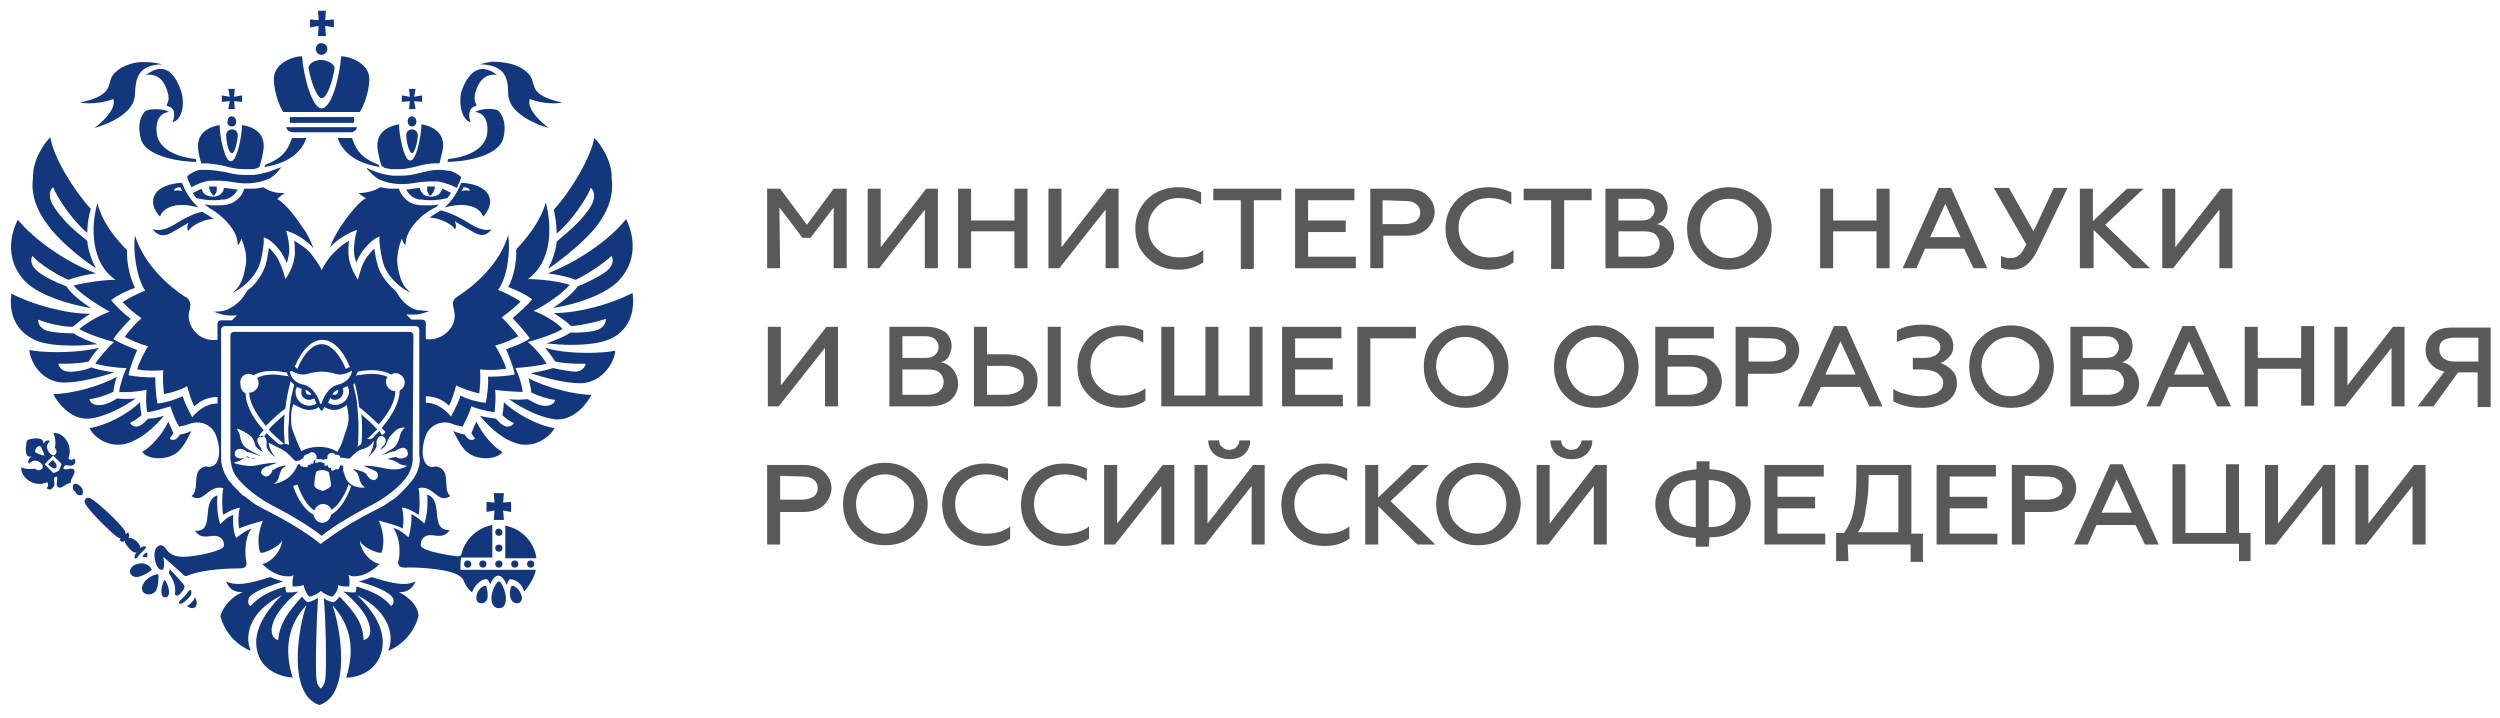 <?xml version="1.0" encoding="UTF-8"?> <svg xmlns="http://www.w3.org/2000/svg" width="188" height="54" viewBox="0 0 188 54" fill="none"><g clip-path="url(#clip0_2814_5664)"><path d="M58.666 20.171H57.688V14.188H58.666L60.679 16.907L62.691 14.188H63.67V20.171H62.691V15.602L60.951 17.887H60.353L58.612 15.602L58.666 20.171Z" fill="#58595B"></path><path d="M66.12 20.171H65.25V14.188H66.229V18.594L69.656 14.188H70.526V20.171H69.547V15.765L66.12 20.171Z" fill="#58595B"></path><path d="M73.026 20.171H72.047V14.188H73.026V16.581H76.289V14.188H77.268V20.171H76.289V17.397H73.026V20.171Z" fill="#58595B"></path><path d="M79.66 20.171H78.844V14.188H79.823V18.594L83.249 14.188H84.12V20.171H83.141V15.765L79.66 20.171Z" fill="#58595B"></path><path d="M88.638 20.279C87.714 20.279 86.898 20.008 86.3 19.409C85.647 18.811 85.375 18.05 85.375 17.179C85.375 16.255 85.701 15.548 86.3 14.949C86.952 14.351 87.714 14.079 88.638 14.079C89.291 14.079 89.835 14.242 90.325 14.46V15.384C89.835 15.058 89.291 14.895 88.638 14.895C87.986 14.895 87.442 15.113 87.007 15.548C86.572 15.983 86.354 16.472 86.354 17.125C86.354 17.778 86.572 18.322 87.007 18.702C87.442 19.137 87.986 19.355 88.693 19.355C89.4 19.355 89.998 19.192 90.488 18.811V19.736C89.889 20.116 89.291 20.279 88.638 20.279Z" fill="#58595B"></path><path d="M91.242 15.058V14.188H96.355V15.058H94.288V20.225H93.309V15.058H91.242Z" fill="#58595B"></path><path d="M101.959 20.171H97.391V14.188H101.851V15.058H98.37V16.581H101.198V17.451H98.37V19.301H101.959V20.171Z" fill="#58595B"></path><path d="M103.972 20.171H103.047V14.188H105.766C106.419 14.188 106.963 14.351 107.289 14.678C107.67 15.004 107.888 15.439 107.888 15.928C107.888 16.418 107.67 16.853 107.289 17.234C106.909 17.56 106.419 17.723 105.766 17.723H104.026V20.171H103.972ZM103.972 15.058V16.853H105.603C105.984 16.853 106.256 16.744 106.473 16.636C106.691 16.472 106.8 16.255 106.8 15.983C106.8 15.711 106.691 15.493 106.473 15.33C106.256 15.167 105.984 15.113 105.603 15.113L103.972 15.058Z" fill="#58595B"></path><path d="M111.967 20.279C111.042 20.279 110.226 20.008 109.628 19.409C108.975 18.811 108.703 18.05 108.703 17.179C108.703 16.255 109.029 15.548 109.628 14.949C110.28 14.351 111.042 14.079 111.967 14.079C112.619 14.079 113.163 14.242 113.653 14.46V15.384C113.163 15.058 112.619 14.895 111.967 14.895C111.314 14.895 110.77 15.113 110.335 15.548C109.9 15.983 109.682 16.472 109.682 17.125C109.682 17.778 109.9 18.322 110.335 18.702C110.77 19.137 111.314 19.355 112.021 19.355C112.728 19.355 113.326 19.192 113.816 18.811V19.736C113.272 20.116 112.674 20.279 111.967 20.279Z" fill="#58595B"></path><path d="M114.578 15.058V14.188H119.691V15.058H117.624V20.225H116.645V15.058H114.578Z" fill="#58595B"></path><path d="M123.772 20.171H120.727V14.188H123.555C124.153 14.188 124.534 14.351 124.915 14.569C125.241 14.841 125.404 15.221 125.404 15.656C125.404 15.928 125.295 16.2 125.187 16.418C125.023 16.636 124.86 16.799 124.588 16.853C124.969 16.907 125.295 17.125 125.513 17.397C125.73 17.669 125.894 18.05 125.894 18.485C125.894 18.974 125.676 19.409 125.295 19.736C124.969 20.008 124.479 20.171 123.772 20.171ZM121.706 15.058V16.581H123.392C123.718 16.581 123.99 16.527 124.153 16.364C124.316 16.2 124.425 16.037 124.425 15.765C124.425 15.493 124.316 15.33 124.153 15.167C123.99 15.004 123.718 14.949 123.392 14.949H121.706V15.058ZM121.706 17.397V19.301H123.609C123.99 19.301 124.316 19.192 124.479 19.029C124.697 18.866 124.806 18.648 124.806 18.322C124.806 18.05 124.697 17.832 124.479 17.614C124.262 17.451 123.99 17.397 123.609 17.397H121.706Z" fill="#58595B"></path><path d="M132.306 19.409C131.708 20.008 130.946 20.279 130.022 20.279C129.097 20.279 128.336 20.008 127.737 19.409C127.139 18.811 126.867 18.05 126.867 17.179C126.867 16.309 127.139 15.548 127.737 15.004C128.336 14.405 129.097 14.079 130.022 14.079C130.946 14.079 131.708 14.405 132.306 15.004C132.904 15.602 133.231 16.363 133.231 17.179C133.231 17.995 132.904 18.811 132.306 19.409ZM128.499 18.757C128.934 19.192 129.424 19.409 130.022 19.409C130.62 19.409 131.164 19.192 131.545 18.757C131.98 18.322 132.197 17.778 132.197 17.179C132.197 16.527 131.98 15.983 131.545 15.602C131.11 15.167 130.62 14.949 130.022 14.949C129.424 14.949 128.88 15.167 128.499 15.602C128.064 16.037 127.846 16.527 127.846 17.179C127.846 17.832 128.064 18.322 128.499 18.757Z" fill="#58595B"></path><path d="M137.854 20.171H136.875V14.188H137.854V16.581H141.117V14.188H142.096V20.171H141.117V17.397H137.854V20.171Z" fill="#58595B"></path><path d="M144.112 20.171H143.078L145.798 14.133H146.722L149.442 20.171H148.408L147.701 18.702H144.764L144.112 20.171ZM146.287 15.33L145.145 17.832H147.429L146.287 15.33Z" fill="#58595B"></path><path d="M151.344 20.279C150.963 20.279 150.637 20.225 150.474 20.116V19.246C150.691 19.355 150.909 19.409 151.181 19.409C151.453 19.409 151.616 19.355 151.833 19.192C151.997 19.083 152.16 18.811 152.377 18.376L149.93 14.133H151.072L152.921 17.397L154.444 14.133H155.477L153.193 18.865C152.704 19.844 152.105 20.279 151.344 20.279Z" fill="#58595B"></path><path d="M157.385 20.171H156.406V14.188H157.385V16.636L159.942 14.188H161.193L158.31 16.907L161.682 20.171H160.377L157.44 17.288V20.171H157.385Z" fill="#58595B"></path><path d="M163.417 20.171H162.602V14.188H163.581V18.594L167.007 14.188H167.877V20.171H166.898V15.765L163.417 20.171Z" fill="#58595B"></path><path d="M58.558 30.559H57.742V24.576H58.721V28.982L62.148 24.576H63.018V30.559H62.039V26.154L58.558 30.559Z" fill="#58595B"></path><path d="M69.929 30.559H66.883V24.576H69.711C70.309 24.576 70.69 24.739 71.071 24.957C71.397 25.229 71.56 25.61 71.56 26.045C71.56 26.317 71.452 26.589 71.343 26.806C71.234 27.024 71.016 27.187 70.745 27.241C71.125 27.296 71.452 27.513 71.669 27.785C71.887 28.057 72.05 28.438 72.05 28.873C72.05 29.363 71.832 29.798 71.452 30.124C71.071 30.396 70.581 30.559 69.929 30.559ZM67.862 25.392V26.915H69.548C69.874 26.915 70.146 26.86 70.309 26.697C70.472 26.534 70.581 26.371 70.581 26.099C70.581 25.827 70.472 25.664 70.309 25.501C70.146 25.338 69.874 25.283 69.548 25.283H67.862V25.392ZM67.862 27.785V29.689H69.766C70.146 29.689 70.472 29.58 70.636 29.417C70.853 29.254 70.962 29.036 70.962 28.71C70.962 28.438 70.853 28.22 70.636 28.003C70.418 27.84 70.146 27.785 69.766 27.785H67.862Z" fill="#58595B"></path><path d="M75.635 30.559H73.242V24.576H74.221V26.643H75.635C76.342 26.643 76.941 26.806 77.376 27.187C77.811 27.568 78.028 28.003 78.028 28.601C78.028 29.199 77.811 29.634 77.376 30.015C76.886 30.396 76.342 30.559 75.635 30.559ZM74.221 27.513V29.689H75.581C76.016 29.689 76.342 29.58 76.614 29.417C76.886 29.254 76.995 28.982 76.995 28.601C76.995 28.22 76.886 27.948 76.614 27.785C76.342 27.622 76.016 27.513 75.581 27.513H74.221ZM79.769 30.559H78.79V24.576H79.769V30.559Z" fill="#58595B"></path><path d="M84.287 30.668C83.362 30.668 82.546 30.396 81.948 29.797C81.295 29.199 81.023 28.438 81.023 27.567C81.023 26.643 81.35 25.936 81.948 25.337C82.601 24.739 83.362 24.467 84.287 24.467C84.939 24.467 85.483 24.631 85.973 24.848V25.773C85.483 25.446 84.939 25.283 84.287 25.283C83.634 25.283 83.09 25.501 82.655 25.936C82.22 26.371 82.002 26.86 82.002 27.513C82.002 28.166 82.22 28.71 82.655 29.09C83.09 29.526 83.634 29.743 84.341 29.743C85.048 29.743 85.647 29.58 86.136 29.199V30.124C85.592 30.505 84.994 30.668 84.287 30.668Z" fill="#58595B"></path><path d="M94.943 30.559H87.328V24.576H88.307V29.743H90.646V24.576H91.625V29.743H93.964V24.576H94.943V30.559Z" fill="#58595B"></path><path d="M100.983 30.559H96.414V24.576H100.874V25.446H97.393V26.915H100.221V27.785H97.393V29.689H100.983V30.559Z" fill="#58595B"></path><path d="M103.049 30.559H102.07V24.576H106.476V25.446H103.049V30.559Z" fill="#58595B"></path><path d="M112.509 29.797C111.911 30.396 111.15 30.668 110.225 30.668C109.3 30.668 108.539 30.396 107.941 29.797C107.342 29.199 107.07 28.438 107.07 27.567C107.07 26.697 107.342 25.936 107.941 25.392C108.539 24.794 109.3 24.467 110.225 24.467C111.15 24.467 111.911 24.794 112.509 25.392C113.108 25.99 113.434 26.752 113.434 27.567C113.434 28.383 113.108 29.199 112.509 29.797ZM108.648 29.145C109.083 29.58 109.572 29.797 110.171 29.797C110.769 29.797 111.313 29.58 111.693 29.145C112.129 28.71 112.346 28.166 112.346 27.567C112.346 26.915 112.129 26.371 111.693 25.99C111.258 25.555 110.769 25.337 110.171 25.337C109.572 25.337 109.028 25.555 108.648 25.99C108.213 26.425 107.995 26.915 107.995 27.567C108.049 28.22 108.213 28.71 108.648 29.145Z" fill="#58595B"></path><path d="M122.298 29.797C121.7 30.396 120.939 30.668 120.014 30.668C119.089 30.668 118.328 30.396 117.73 29.797C117.131 29.199 116.859 28.438 116.859 27.567C116.859 26.697 117.131 25.936 117.73 25.392C118.328 24.794 119.089 24.467 120.014 24.467C120.939 24.467 121.7 24.794 122.298 25.392C122.897 25.99 123.223 26.752 123.223 27.567C123.223 28.383 122.897 29.199 122.298 29.797ZM118.437 29.145C118.872 29.58 119.361 29.797 119.96 29.797C120.558 29.797 121.102 29.58 121.483 29.145C121.918 28.71 122.135 28.166 122.135 27.567C122.135 26.915 121.918 26.371 121.483 25.99C121.047 25.555 120.558 25.337 119.96 25.337C119.361 25.337 118.817 25.555 118.437 25.99C118.002 26.425 117.784 26.915 117.784 27.567C117.838 28.22 118.056 28.71 118.437 29.145Z" fill="#58595B"></path><path d="M127.087 30.559H124.477V24.576H128.882V25.446H125.456V26.697H127.142C127.849 26.697 128.393 26.86 128.828 27.241C129.208 27.568 129.48 28.057 129.48 28.655C129.48 29.254 129.263 29.689 128.828 30.07C128.393 30.396 127.794 30.559 127.087 30.559ZM125.401 27.568V29.689H126.978C127.414 29.689 127.74 29.58 128.012 29.417C128.229 29.199 128.393 28.982 128.393 28.655C128.393 28.329 128.284 28.057 128.012 27.84C127.74 27.622 127.414 27.568 126.978 27.568H125.401Z" fill="#58595B"></path><path d="M131.495 30.559H130.516V24.576H133.181C133.833 24.576 134.377 24.739 134.704 25.066C135.084 25.392 135.302 25.827 135.302 26.317C135.302 26.806 135.084 27.241 134.704 27.622C134.323 27.948 133.833 28.111 133.181 28.111H131.44V30.559H131.495ZM131.495 25.392V27.187H133.126C133.507 27.187 133.779 27.078 133.997 26.969C134.214 26.86 134.323 26.589 134.323 26.317C134.323 26.045 134.214 25.827 133.997 25.664C133.779 25.501 133.507 25.446 133.126 25.446L131.495 25.392Z" fill="#58595B"></path><path d="M136.229 30.559H135.195L137.915 24.522H138.839L141.559 30.559H140.58L139.873 29.091H136.936L136.229 30.559ZM138.404 25.664L137.262 28.166H139.547L138.404 25.664Z" fill="#58595B"></path><path d="M144.551 30.668C143.68 30.668 142.973 30.505 142.375 30.178V29.254C142.647 29.417 142.973 29.58 143.354 29.634C143.735 29.743 144.061 29.798 144.442 29.798C144.931 29.798 145.366 29.689 145.693 29.526C146.019 29.308 146.128 29.091 146.128 28.764C146.128 28.492 145.965 28.275 145.693 28.057C145.421 27.894 145.04 27.785 144.551 27.785H143.844V26.915H144.714C145.095 26.915 145.421 26.806 145.584 26.698C145.802 26.534 145.91 26.371 145.91 26.099C145.91 25.827 145.802 25.664 145.53 25.501C145.312 25.338 144.931 25.283 144.551 25.283C143.898 25.283 143.245 25.447 142.647 25.718V24.848C143.245 24.522 143.898 24.413 144.605 24.413C145.312 24.413 145.856 24.576 146.237 24.848C146.672 25.12 146.889 25.555 146.889 26.045C146.889 26.371 146.781 26.643 146.563 26.861C146.345 27.078 146.128 27.241 145.91 27.296C146.237 27.404 146.509 27.568 146.781 27.84C147.053 28.112 147.161 28.438 147.161 28.819C147.161 29.363 146.944 29.798 146.454 30.178C145.91 30.505 145.312 30.668 144.551 30.668Z" fill="#58595B"></path><path d="M153.525 29.797C152.927 30.396 152.165 30.668 151.241 30.668C150.316 30.668 149.554 30.396 148.956 29.797C148.358 29.199 148.086 28.438 148.086 27.567C148.086 26.697 148.358 25.936 148.956 25.392C149.554 24.794 150.316 24.467 151.241 24.467C152.165 24.467 152.927 24.794 153.525 25.392C154.123 25.99 154.45 26.752 154.45 27.567C154.45 28.383 154.123 29.199 153.525 29.797ZM149.663 29.145C150.098 29.58 150.588 29.797 151.186 29.797C151.784 29.797 152.328 29.58 152.709 29.145C153.144 28.71 153.362 28.166 153.362 27.567C153.362 26.915 153.144 26.371 152.709 25.99C152.274 25.61 151.784 25.337 151.186 25.337C150.588 25.337 150.044 25.555 149.663 25.99C149.228 26.425 149.011 26.915 149.011 27.567C149.065 28.22 149.283 28.71 149.663 29.145Z" fill="#58595B"></path><path d="M158.741 30.559H155.695V24.576H158.524C159.122 24.576 159.503 24.739 159.883 24.957C160.21 25.229 160.373 25.61 160.373 26.045C160.373 26.317 160.264 26.589 160.155 26.806C159.992 27.024 159.829 27.187 159.557 27.241C159.938 27.296 160.264 27.513 160.482 27.785C160.699 28.057 160.862 28.438 160.862 28.873C160.862 29.363 160.645 29.798 160.264 30.124C159.883 30.396 159.339 30.559 158.741 30.559ZM156.62 25.392V26.915H158.306C158.632 26.915 158.904 26.86 159.067 26.697C159.231 26.534 159.339 26.371 159.339 26.099C159.339 25.827 159.231 25.664 159.067 25.501C158.904 25.338 158.632 25.283 158.306 25.283H156.62V25.392ZM156.62 27.785V29.689H158.524C158.904 29.689 159.231 29.58 159.394 29.417C159.611 29.254 159.72 29.036 159.72 28.71C159.72 28.438 159.611 28.22 159.394 28.003C159.176 27.84 158.904 27.785 158.524 27.785H156.62Z" fill="#58595B"></path><path d="M162.44 30.559H161.406L164.126 24.522H165.05L167.77 30.559H166.736L166.029 29.091H163.092L162.44 30.559ZM164.615 25.664L163.473 28.166H165.757L164.615 25.664Z" fill="#58595B"></path><path d="M169.784 30.559H168.805V24.576H169.784V26.915H173.047V24.522H174.026V30.505H173.047V27.731H169.784V30.559Z" fill="#58595B"></path><path d="M176.363 30.559H175.547V24.576H176.526V28.982L179.952 24.576H180.823V30.559H179.844V26.154L176.363 30.559Z" fill="#58595B"></path><path d="M183.001 30.559H181.805L183.817 27.948C183.382 27.839 183.056 27.676 182.784 27.35C182.512 27.078 182.403 26.697 182.403 26.317C182.403 25.827 182.566 25.392 182.947 25.066C183.328 24.739 183.817 24.63 184.47 24.63H187.298V30.613H186.319V28.003H184.851L183.001 30.559ZM184.524 27.187H186.373V25.392H184.524C184.198 25.392 183.872 25.501 183.708 25.609C183.491 25.773 183.436 25.99 183.436 26.262C183.436 26.534 183.545 26.752 183.708 26.915C183.926 27.078 184.198 27.187 184.524 27.187Z" fill="#58595B"></path><path d="M58.666 40.948H57.688V34.965H60.407C61.06 34.965 61.604 35.128 61.93 35.454C62.311 35.781 62.528 36.216 62.528 36.705C62.528 37.195 62.311 37.63 61.93 38.011C61.549 38.337 61.06 38.5 60.407 38.5H58.666V40.948ZM58.666 35.781V37.576H60.298C60.679 37.576 60.951 37.467 61.169 37.358C61.386 37.195 61.495 36.977 61.495 36.705C61.495 36.433 61.386 36.216 61.169 36.053C60.951 35.889 60.679 35.835 60.298 35.835L58.666 35.781Z" fill="#58595B"></path><path d="M68.837 40.132C68.239 40.73 67.478 41.002 66.553 41.002C65.628 41.002 64.867 40.73 64.269 40.132C63.67 39.534 63.398 38.772 63.398 37.902C63.398 37.032 63.67 36.27 64.269 35.726C64.867 35.128 65.628 34.802 66.553 34.802C67.478 34.802 68.239 35.128 68.837 35.726C69.436 36.325 69.762 37.086 69.762 37.902C69.762 38.772 69.436 39.534 68.837 40.132ZM65.03 39.479C65.465 39.914 65.955 40.132 66.553 40.132C67.151 40.132 67.695 39.914 68.076 39.479C68.511 39.044 68.729 38.5 68.729 37.902C68.729 37.304 68.511 36.705 68.076 36.325C67.641 35.89 67.151 35.672 66.553 35.672C65.955 35.672 65.411 35.89 65.03 36.325C64.595 36.76 64.377 37.249 64.377 37.902C64.377 38.555 64.595 39.099 65.03 39.479Z" fill="#58595B"></path><path d="M74.115 41.057C73.19 41.057 72.374 40.785 71.776 40.187C71.124 39.588 70.852 38.827 70.852 37.957C70.852 37.032 71.178 36.325 71.776 35.727C72.429 35.128 73.19 34.856 74.115 34.856C74.768 34.856 75.311 35.02 75.801 35.237V36.162C75.311 35.836 74.768 35.672 74.115 35.672C73.462 35.672 72.918 35.89 72.483 36.325C72.048 36.76 71.831 37.25 71.831 37.902C71.831 38.555 72.048 39.099 72.483 39.48C72.918 39.915 73.462 40.132 74.169 40.132C74.876 40.132 75.475 39.969 75.964 39.588V40.513C75.42 40.894 74.822 41.057 74.115 41.057Z" fill="#58595B"></path><path d="M80.045 41.057C79.12 41.057 78.304 40.785 77.706 40.187C77.053 39.588 76.781 38.827 76.781 37.957C76.781 37.032 77.108 36.325 77.706 35.727C78.359 35.128 79.12 34.856 80.045 34.856C80.697 34.856 81.241 35.02 81.731 35.237V36.162C81.241 35.836 80.697 35.672 80.045 35.672C79.392 35.672 78.848 35.89 78.413 36.325C77.978 36.76 77.76 37.25 77.76 37.902C77.76 38.555 77.978 39.099 78.413 39.48C78.848 39.915 79.392 40.132 80.099 40.132C80.806 40.132 81.404 39.969 81.894 39.588V40.513C81.296 40.894 80.697 41.057 80.045 41.057Z" fill="#58595B"></path><path d="M83.847 40.948H83.031V34.965H84.01V39.37L87.437 34.965H88.307V40.948H87.328V36.542L83.847 40.948Z" fill="#58595B"></path><path d="M90.644 40.948H89.828V34.965H90.807V39.371L94.234 34.965H95.104V40.948H94.125V36.542L90.644 40.948ZM92.439 34.53C92.004 34.53 91.569 34.367 91.297 34.149C91.025 33.877 90.862 33.551 90.862 33.116H91.677C91.677 33.333 91.732 33.496 91.895 33.605C92.058 33.768 92.221 33.823 92.439 33.823C92.656 33.823 92.874 33.768 92.983 33.605C93.146 33.442 93.2 33.279 93.2 33.116H94.016C94.016 33.551 93.853 33.877 93.581 34.149C93.309 34.421 92.928 34.53 92.439 34.53Z" fill="#58595B"></path><path d="M99.623 41.057C98.698 41.057 97.882 40.785 97.284 40.187C96.631 39.588 96.359 38.827 96.359 37.957C96.359 37.032 96.686 36.325 97.284 35.727C97.937 35.128 98.698 34.856 99.623 34.856C100.275 34.856 100.819 35.02 101.309 35.237V36.162C100.819 35.836 100.275 35.672 99.623 35.672C98.97 35.672 98.426 35.89 97.991 36.325C97.556 36.76 97.338 37.25 97.338 37.902C97.338 38.555 97.556 39.099 97.991 39.48C98.426 39.915 98.97 40.132 99.677 40.132C100.384 40.132 100.983 39.969 101.472 39.588V40.513C100.928 40.894 100.33 41.057 99.623 41.057Z" fill="#58595B"></path><path d="M103.643 40.948H102.664V34.965H103.643V37.412L106.199 34.965H107.45L104.568 37.684L107.94 40.948H106.58L103.643 38.065V40.948Z" fill="#58595B"></path><path d="M113.439 40.132C112.841 40.73 112.079 41.002 111.155 41.002C110.23 41.002 109.469 40.73 108.87 40.132C108.272 39.534 108 38.772 108 37.902C108 37.032 108.272 36.27 108.87 35.726C109.469 35.128 110.23 34.802 111.155 34.802C112.079 34.802 112.841 35.128 113.439 35.726C114.037 36.325 114.364 37.086 114.364 37.902C114.309 38.772 114.037 39.534 113.439 40.132ZM109.577 39.479C110.012 39.914 110.502 40.132 111.1 40.132C111.699 40.132 112.242 39.914 112.623 39.479C113.058 39.044 113.276 38.5 113.276 37.902C113.276 37.304 113.058 36.705 112.623 36.325C112.188 35.89 111.699 35.672 111.1 35.672C110.502 35.672 109.958 35.89 109.577 36.325C109.142 36.76 108.925 37.249 108.925 37.902C108.979 38.555 109.142 39.099 109.577 39.479Z" fill="#58595B"></path><path d="M116.425 40.948H115.555V34.965H116.534V39.371L119.96 34.965H120.831V40.948H119.851V36.542L116.425 40.948ZM118.165 34.53C117.73 34.53 117.295 34.367 117.023 34.149C116.751 33.877 116.588 33.551 116.588 33.116H117.404C117.404 33.333 117.458 33.496 117.622 33.605C117.785 33.768 117.948 33.823 118.165 33.823C118.383 33.823 118.601 33.768 118.709 33.605C118.872 33.442 118.927 33.279 118.927 33.116H119.743C119.743 33.551 119.58 33.877 119.308 34.149C118.981 34.421 118.655 34.53 118.165 34.53Z" fill="#58595B"></path><path d="M128.501 41.111H127.522V40.458C126.543 40.404 125.782 40.186 125.238 39.697C124.749 39.207 124.477 38.609 124.477 37.902C124.477 37.575 124.531 37.249 124.694 36.977C124.803 36.651 125.02 36.379 125.238 36.161C125.456 35.889 125.836 35.726 126.217 35.563C126.598 35.4 127.087 35.346 127.577 35.291V34.693H128.556V35.291C129.045 35.291 129.48 35.4 129.916 35.509C130.296 35.672 130.623 35.835 130.895 36.107C131.167 36.379 131.33 36.596 131.438 36.923C131.547 37.249 131.656 37.575 131.656 37.847C131.656 38.119 131.602 38.5 131.438 38.772C131.275 39.044 131.112 39.37 130.895 39.588C130.623 39.86 130.296 40.023 129.916 40.186C129.535 40.349 129.045 40.404 128.556 40.404L128.501 41.111ZM127.522 39.642V36.107C126.87 36.107 126.326 36.27 125.999 36.596C125.673 36.923 125.51 37.358 125.51 37.847C125.51 38.337 125.673 38.772 125.999 39.099C126.326 39.425 126.87 39.588 127.522 39.642ZM128.501 36.107V39.642C129.208 39.642 129.698 39.479 130.024 39.153C130.351 38.827 130.514 38.391 130.514 37.902C130.514 37.412 130.351 36.977 130.024 36.651C129.698 36.27 129.154 36.107 128.501 36.107Z" fill="#58595B"></path><path d="M137.256 40.948H132.688V34.965H137.147V35.835H133.667V37.358H136.495V38.228H133.667V40.132H137.256V40.948Z" fill="#58595B"></path><path d="M139.003 42.199H138.078V40.078H138.676C139.003 39.588 139.275 39.044 139.383 38.391C139.547 37.739 139.601 36.868 139.601 35.781V34.965H143.735V40.132H144.605V42.253H143.68V40.948H138.948L139.003 42.199ZM139.71 40.023H142.756V35.726H140.526C140.526 36.705 140.471 37.576 140.308 38.228C140.254 38.99 140.036 39.588 139.71 40.023Z" fill="#58595B"></path><path d="M150.202 40.948H145.633V34.965H150.093V35.835H146.612V37.358H149.44V38.228H146.612V40.132H150.202V40.948Z" fill="#58595B"></path><path d="M152.268 40.948H151.289V34.965H154.009C154.661 34.965 155.205 35.128 155.531 35.454C155.912 35.781 156.13 36.216 156.13 36.705C156.13 37.195 155.912 37.63 155.531 38.011C155.151 38.337 154.661 38.5 154.009 38.5H152.268V40.948ZM152.268 35.781V37.576H153.9C154.28 37.576 154.552 37.467 154.77 37.358C154.988 37.195 155.096 36.977 155.096 36.705C155.096 36.433 154.988 36.216 154.77 36.053C154.552 35.889 154.28 35.835 153.9 35.835L152.268 35.781Z" fill="#58595B"></path><path d="M157.002 40.948H155.969L158.688 34.911H159.613L162.332 40.948H161.299L160.592 39.479H157.655L157.002 40.948ZM159.178 36.053L158.036 38.555H160.32L159.178 36.053Z" fill="#58595B"></path><path d="M169.296 42.199H168.371V40.894H163.367V34.911H164.346V40.078H167.392V34.911H168.371V40.078H169.241V42.199H169.296Z" fill="#58595B"></path><path d="M171.144 40.948H170.328V34.965H171.307V39.37L174.734 34.965H175.604V40.948H174.625V36.542L171.144 40.948Z" fill="#58595B"></path><path d="M177.941 40.948H177.125V34.965H178.104V39.37L181.531 34.965H182.401V40.948H181.422V36.542L177.941 40.948Z" fill="#58595B"></path><path d="M37.514 39.751C37.351 39.751 37.242 39.86 37.242 40.023C37.242 40.186 37.351 40.295 37.514 40.295C37.677 40.295 37.786 40.186 37.786 40.023C37.786 39.914 37.677 39.751 37.514 39.751Z" fill="#13377D"></path><path d="M38.438 42.416C38.438 42.58 38.546 42.688 38.709 42.688C38.873 42.688 38.981 42.58 38.981 42.416C38.981 42.253 38.873 42.145 38.709 42.145C38.546 42.145 38.438 42.253 38.438 42.416Z" fill="#13377D"></path><path d="M37.514 42.145C37.351 42.145 37.242 42.253 37.242 42.416C37.242 42.58 37.351 42.688 37.514 42.688C37.677 42.688 37.786 42.58 37.786 42.416C37.786 42.253 37.677 42.145 37.514 42.145Z" fill="#13377D"></path><path d="M39.633 42.416C39.633 42.58 39.742 42.688 39.905 42.688C40.068 42.688 40.177 42.58 40.177 42.416C40.177 42.253 40.068 42.145 39.905 42.145C39.742 42.145 39.633 42.253 39.633 42.416Z" fill="#13377D"></path><path d="M37.13 37.086L37.184 37.793L36.586 37.739V38.5L37.184 38.391L37.13 39.098H37.891L37.837 38.391L38.435 38.5V37.739L37.837 37.793L37.891 37.086H37.13Z" fill="#13377D"></path><path d="M38 39.533V41.981H40.339C40.176 40.73 39.197 39.751 38 39.533Z" fill="#13377D"></path><path d="M37.514 40.947C37.351 40.947 37.242 41.056 37.242 41.219C37.242 41.382 37.351 41.491 37.514 41.491C37.677 41.491 37.786 41.382 37.786 41.219C37.786 41.056 37.677 40.947 37.514 40.947Z" fill="#13377D"></path><path d="M38.493 44.048C38.438 44.048 38.221 44.646 38.438 45.081C38.547 45.299 38.765 45.408 38.982 45.353C39.2 45.299 39.254 45.081 39.254 44.972C39.2 44.483 38.819 44.048 38.493 44.048Z" fill="#13377D"></path><path d="M36.527 44.048C36.201 44.048 35.82 44.483 35.82 44.972C35.82 45.136 35.875 45.299 36.092 45.353C36.31 45.408 36.527 45.299 36.636 45.081C36.745 44.646 36.582 44.048 36.527 44.048Z" fill="#13377D"></path><path d="M37.512 43.721C37.294 43.721 36.642 44.972 37.131 45.57C37.24 45.679 37.349 45.734 37.512 45.734C37.675 45.734 37.838 45.679 37.892 45.57C38.328 44.972 37.729 43.721 37.512 43.721Z" fill="#13377D"></path><path d="M34.629 42.416C34.629 42.144 34.683 41.927 34.683 41.927H37.022V41.709V39.969V39.479C35.88 39.697 34.955 40.567 34.683 41.709C34.629 41.818 34.411 41.872 34.248 41.818C33.378 41.709 31.637 41.383 31.637 41.002C31.637 40.458 32.018 40.241 32.344 40.241C32.834 40.241 33.378 40.513 33.813 39.86C32.235 39.914 33.432 37.63 32.127 37.195C32.181 37.793 32.127 38.827 31.909 39.37C31.909 39.37 31.42 38.881 30.93 38.663C30.984 39.099 30.876 39.969 30.712 40.404C30.712 40.404 30.169 39.86 29.57 39.697C30.114 40.458 30.114 41.6 29.951 42.253C29.897 42.471 30.06 42.688 30.441 42.688C31.093 42.634 33.269 42.743 34.193 43.123C34.465 43.232 34.737 43.395 34.846 43.613C34.955 43.885 35.172 44.32 35.499 44.538C35.662 44.048 36.206 43.504 36.587 43.558C36.695 43.558 36.804 43.776 36.859 43.939C36.913 43.776 37.185 43.286 37.457 43.286C37.729 43.286 38.001 43.667 38.109 43.994C38.164 43.776 38.273 43.558 38.382 43.558C38.762 43.558 39.252 43.885 39.415 44.483C39.578 44.32 40.231 43.45 40.285 42.851H34.629C34.629 42.906 34.629 42.688 34.629 42.416Z" fill="#13377D"></path><path d="M36.039 42.416C36.039 42.58 36.148 42.688 36.311 42.688C36.474 42.688 36.583 42.58 36.583 42.416C36.583 42.253 36.474 42.145 36.311 42.145C36.148 42.145 36.039 42.253 36.039 42.416Z" fill="#13377D"></path><path d="M34.898 42.416C34.898 42.58 35.007 42.688 35.17 42.688C35.334 42.688 35.442 42.58 35.442 42.416C35.442 42.253 35.334 42.145 35.17 42.145C35.007 42.145 34.898 42.253 34.898 42.416Z" fill="#13377D"></path><path d="M12.38 43.612C12.271 43.721 12.054 44.319 12.162 44.7C12.217 44.863 12.271 44.918 12.434 44.918C12.598 44.918 12.652 44.809 12.706 44.646C12.761 44.265 12.489 43.667 12.38 43.612Z" fill="#13377D"></path><path d="M14.397 45.299C14.288 45.462 14.125 45.516 14.07 45.571C14.125 45.625 14.288 45.734 14.451 45.734C14.56 45.734 14.669 45.679 14.723 45.625C14.886 45.299 14.723 45.027 14.669 44.918C14.614 45.027 14.56 45.19 14.397 45.299Z" fill="#13377D"></path><path d="M13.636 44.537C13.853 44.319 13.908 44.156 13.853 44.047C13.799 43.884 13.309 43.395 12.765 42.796C12.765 42.905 12.711 43.014 12.711 43.123C13.092 43.667 13.255 44.211 13.146 44.7C13.2 44.754 13.2 44.754 13.255 44.754C13.364 44.863 13.527 44.7 13.636 44.537Z" fill="#13377D"></path><path d="M14.393 44.592C14.393 44.483 14.393 44.428 14.339 44.374H14.285C14.23 44.374 14.176 44.483 14.121 44.537C14.067 44.592 14.013 44.7 13.904 44.809C13.795 44.918 13.741 44.972 13.632 45.081C13.523 45.136 13.469 45.244 13.469 45.299C13.469 45.299 13.469 45.299 13.469 45.353C13.523 45.407 13.523 45.407 13.578 45.407C13.632 45.407 13.795 45.353 14.067 45.081C14.339 44.809 14.393 44.7 14.393 44.592Z" fill="#13377D"></path><path d="M10.804 41.709C10.804 41.709 10.75 41.764 10.695 41.873C10.804 41.873 10.968 41.873 11.077 41.927C11.077 41.818 11.077 41.655 11.077 41.546C10.968 41.546 10.859 41.655 10.804 41.709Z" fill="#13377D"></path><path d="M12.27 41.872C12.27 41.872 13.412 42.851 13.793 43.232C13.902 43.341 14.01 43.341 14.119 43.286C14.174 43.232 14.282 43.232 14.391 43.178C15.533 42.797 17.383 42.742 18.035 42.742C18.47 42.742 18.579 42.525 18.525 42.307C18.416 41.655 18.361 40.512 18.905 39.751C18.307 39.968 17.763 40.458 17.763 40.458C17.546 40.077 17.491 39.153 17.546 38.718C17.002 38.881 16.567 39.425 16.567 39.425C16.349 38.881 16.295 37.847 16.349 37.249C15.044 37.684 16.24 40.023 14.663 39.914C15.098 40.567 15.642 40.295 16.131 40.295C16.458 40.295 16.893 40.512 16.839 41.056C16.784 41.437 14.663 41.872 13.793 41.872C13.194 41.872 12.759 41.709 12.487 41.274C12.324 41.056 12.216 41.002 12.052 41.002C11.835 41.056 11.617 41.219 11.617 41.763C11.617 42.09 11.78 42.851 12.161 42.851C12.379 42.906 12.379 42.253 12.27 41.872Z" fill="#13377D"></path><path d="M10.095 41.546C10.15 41.546 10.204 41.546 10.258 41.546C10.095 41.763 10.095 41.927 10.15 41.981C10.258 42.09 10.313 41.872 10.585 41.6C10.857 41.328 11.02 41.219 10.966 41.111C10.911 41.056 10.748 41.056 10.53 41.219C10.53 41.165 10.585 41.111 10.53 41.056C10.422 40.784 10.041 40.458 9.769 40.458C9.715 40.458 9.715 40.458 9.66 40.458C9.769 40.295 9.715 40.186 9.66 40.077C9.606 40.023 9.551 40.077 9.443 40.186C9.443 40.132 9.443 40.023 9.388 39.914C9.062 39.37 7.213 37.63 6.777 37.467C6.506 37.358 6.451 37.521 6.451 37.521C6.451 37.521 6.288 37.63 6.397 37.847C6.56 38.282 8.355 40.077 8.844 40.404C8.953 40.458 9.062 40.512 9.116 40.458C9.007 40.567 8.953 40.567 9.062 40.676C9.116 40.73 9.225 40.784 9.388 40.676C9.388 40.73 9.388 40.73 9.388 40.784C9.497 41.002 9.823 41.437 10.095 41.546Z" fill="#13377D"></path><path d="M11.405 42.851C11.405 42.688 11.079 42.361 10.644 42.361C10.045 42.361 9.773 42.742 9.773 42.96C9.773 43.34 10.154 43.395 10.263 43.395C10.644 43.395 11.351 42.96 11.405 42.851Z" fill="#13377D"></path><path d="M10.855 43.776C10.692 43.993 10.638 44.211 10.692 44.374C10.747 44.591 10.964 44.7 11.182 44.7C11.399 44.7 11.617 44.591 11.726 44.428C11.943 44.047 11.943 43.232 11.889 43.177C11.671 43.177 11.127 43.395 10.855 43.776Z" fill="#13377D"></path><path d="M5.525 35.291C5.362 35.128 4.981 35.4 4.764 35.236C4.872 34.693 5.253 35.236 5.58 34.91C5.743 34.747 5.634 34.529 5.58 34.475C5.416 34.638 5.199 34.584 5.144 34.475C5.525 33.496 4.764 32.463 4.002 32.571C4.165 32.789 4.22 33.496 4.111 33.659C4.383 33.877 4.22 34.366 3.893 34.203C3.676 34.094 3.295 33.55 3.73 33.224C3.73 33.061 3.458 33.061 3.241 33.387C3.404 32.789 2.262 32.952 2.044 33.115C1.935 33.387 1.772 34.529 2.371 34.312C2.044 34.584 2.099 34.856 2.207 34.856C2.588 34.421 3.078 34.747 3.186 34.965C3.35 35.291 2.86 35.508 2.643 35.236C2.479 35.291 1.772 35.291 1.609 35.128C1.5 35.889 2.588 36.705 3.513 36.27C3.622 36.27 3.676 36.542 3.513 36.705C3.567 36.814 3.839 36.868 3.948 36.705C4.329 36.324 3.785 35.944 4.274 35.835C4.383 36.052 4.165 36.433 4.329 36.596C4.601 36.868 4.927 36.324 5.308 36.324C5.308 35.889 5.797 35.563 5.525 35.291ZM2.697 34.04C2.697 34.04 2.534 33.931 2.751 33.659C2.969 33.442 3.078 33.605 3.078 33.605C3.078 33.605 3.295 34.04 3.35 34.258C3.132 34.258 2.697 34.04 2.697 34.04ZM4.437 35.4C4.329 35.4 4.057 35.672 3.948 35.508L3.35 34.91L3.676 34.584L4.002 34.258L4.601 34.856C4.655 35.019 4.437 35.291 4.437 35.4Z" fill="#13377D"></path><path d="M5.694 36.379C5.64 36.379 5.585 36.379 5.531 36.433C5.477 36.488 5.477 36.596 5.477 36.705C5.477 36.814 5.585 36.923 5.694 37.032C5.749 37.195 5.912 37.249 6.02 37.249C6.075 37.249 6.129 37.249 6.184 37.195C6.292 37.086 6.238 36.76 6.075 36.596C5.966 36.488 5.803 36.379 5.694 36.379Z" fill="#13377D"></path><path d="M3.951 34.584L3.788 34.747L3.625 34.91C3.625 34.91 3.951 35.345 4.223 35.182C4.386 34.91 3.951 34.584 3.951 34.584Z" fill="#13377D"></path><path d="M35.718 32.952C35.718 33.061 35.282 33.279 34.956 32.68C34.63 32.626 34.303 32.517 34.086 32.408C34.467 33.17 34.793 33.822 35.337 34.149C36.153 34.638 37.404 34.529 37.784 33.986C37.077 33.605 36.261 32.626 35.826 31.701C35.718 31.919 35.554 32.3 35.446 32.571C35.5 32.68 35.609 32.843 35.718 32.952Z" fill="#13377D"></path><path d="M43.278 21.041C44.148 20.66 45.399 19.79 45.997 19.246C46.052 19.355 46.269 19.844 45.617 20.388C45.127 20.769 44.148 21.259 43.441 21.53C43.115 22.02 42.462 22.564 41.592 23.162C43.332 22.89 45.399 22.183 46.432 21.204C48.336 19.3 47.357 17.016 47.085 16.472C45.834 18.049 43.441 19.681 41.211 20.551C41.972 20.66 42.734 20.823 43.278 21.041Z" fill="#13377D"></path><path d="M41.864 17.56C43.006 16.635 44.202 14.786 44.42 14.133C44.692 14.296 44.801 14.84 44.474 15.439C43.876 16.472 42.788 17.397 41.864 18.158C41.809 18.811 41.537 19.627 41.211 20.225C42.571 19.3 44.148 17.941 44.855 17.016C45.78 15.819 46.16 14.623 45.997 13.426C46.052 12.066 45.073 10.707 44.692 10.38C44.42 11.849 42.951 14.351 41.646 15.765C41.755 16.255 41.864 16.962 41.864 17.56Z" fill="#13377D"></path><path d="M40.994 26.153C41.266 26.48 41.538 26.86 41.755 27.187C42.789 27.404 44.04 27.35 44.04 27.35C44.04 27.35 43.986 27.894 43.278 27.948C42.952 27.948 41.973 27.785 41.592 27.676C41.429 27.731 40.668 27.948 39.906 28.057C40.994 28.438 42.571 28.818 43.55 28.818C43.659 28.818 43.714 28.818 43.822 28.818C45.4 28.655 46.215 27.187 46.27 26.371C45.78 26.48 44.965 26.534 44.149 26.534C43.387 26.534 42.028 26.48 40.994 26.153Z" fill="#13377D"></path><path d="M47.574 22.02C46.16 22.782 43.658 23.543 41.645 23.543C42.135 23.869 42.624 24.196 42.951 24.522C43.767 24.468 44.909 24.196 45.562 23.978C45.562 24.087 45.562 24.631 44.8 24.848C44.256 25.012 43.495 25.012 42.896 25.012C42.407 25.338 41.7 25.61 41.102 25.827C41.645 25.882 42.352 25.936 42.951 25.936C43.984 25.936 44.963 25.827 45.562 25.61C46.105 25.447 47.9 24.685 47.574 22.02Z" fill="#13377D"></path><path d="M39.959 29.526C40.558 29.798 41.211 30.015 41.754 30.07C41.754 30.07 41.646 30.614 40.83 30.505C40.34 30.45 39.796 30.07 39.688 30.015C39.307 30.07 38.545 30.07 38.273 30.015C39.198 30.668 40.612 31.429 41.809 31.538C41.863 31.538 41.918 31.538 41.972 31.538C43.223 31.538 44.202 30.287 44.474 29.689C43.223 29.689 41.047 29.145 39.742 28.438C39.796 28.655 39.905 29.091 39.959 29.526Z" fill="#13377D"></path><path d="M37.78 31.212C38.106 31.593 38.65 31.81 38.65 31.81C38.65 31.81 38.487 32.082 38.161 32.082C38.052 32.082 37.943 32.028 37.834 31.973C37.617 31.865 37.29 31.484 37.29 31.484C36.855 31.43 36.474 31.375 36.094 31.266C36.746 32.082 37.834 33.116 39.031 33.388C39.194 33.442 39.357 33.442 39.575 33.442C40.608 33.442 41.478 32.681 41.696 32.191C40.499 32.028 38.759 31.103 37.889 30.233C37.889 30.559 37.834 30.94 37.78 31.212Z" fill="#13377D"></path><path d="M30.005 44.537C30.603 44.537 30.984 44.32 31.256 43.721C30.44 44.102 29.57 43.885 27.938 43.395C27.938 43.395 27.34 43.667 26.959 43.721C27.938 43.993 29.352 44.483 29.57 45.027C29.678 45.462 29.406 45.571 29.406 45.571C28.862 44.918 28.21 44.537 26.796 44.102C26.796 44.374 26.741 44.537 26.741 44.537C26.741 44.537 26.469 44.592 25.817 44.483C26.36 44.918 27.666 46.06 27.829 47.257C27.938 48.072 27.34 48.127 27.34 48.127C27.285 46.876 26.741 46.114 25.545 44.864C25.545 44.864 25.327 45.136 25.11 45.299C25.11 45.299 24.674 45.244 24.348 44.972C24.511 46.604 24.566 50.52 24.457 51.118C24.402 51.553 24.131 51.771 24.131 51.771C24.131 51.771 23.859 51.608 23.804 51.118C23.695 50.466 23.804 46.55 23.913 44.972C23.532 45.19 23.151 45.299 23.151 45.299C22.88 45.136 22.716 44.864 22.716 44.864C21.574 46.114 21.03 46.93 20.922 48.127C20.922 48.127 20.378 48.072 20.432 47.257C20.595 46.06 21.901 44.918 22.444 44.483C21.846 44.592 21.52 44.537 21.52 44.537C21.52 44.537 21.465 44.374 21.465 44.102C20.051 44.537 19.453 44.918 18.855 45.571C18.855 45.571 18.583 45.516 18.692 45.027C18.909 44.483 20.323 44.048 21.302 43.721C20.976 43.667 20.323 43.395 20.323 43.395C18.746 43.885 17.821 44.102 17.005 43.721C17.223 44.32 17.658 44.537 18.256 44.537C17.495 44.809 16.788 45.571 16.57 46.332C17.114 48.344 18.855 48.943 18.855 48.943C18.42 47.964 18.583 46.06 21.193 44.755C19.616 46.332 18.963 47.801 19.399 49.16C19.779 50.411 21.085 50.901 22.009 50.955C21.357 48.888 21.629 46.985 23.043 45.516C22.444 47.148 21.574 52.206 24.022 53.022C26.469 52.206 25.599 47.148 25.001 45.516C26.415 47.039 26.687 48.888 26.034 50.955C27.013 50.955 28.264 50.411 28.645 49.16C29.08 47.801 28.482 46.332 26.85 44.755C29.461 46.06 29.624 48.018 29.189 48.943C29.189 48.943 30.929 48.344 31.473 46.332C31.473 45.571 30.712 44.864 30.005 44.537Z" fill="#13377D"></path><path d="M13.143 34.149C13.687 33.822 14.013 33.17 14.394 32.408C14.176 32.517 13.85 32.626 13.524 32.68C13.197 33.279 12.762 33.061 12.762 32.952C12.871 32.843 12.98 32.68 13.034 32.571C12.925 32.3 12.762 31.919 12.653 31.701C12.218 32.68 11.348 33.605 10.695 33.986C11.076 34.529 12.327 34.638 13.143 34.149Z" fill="#13377D"></path><path d="M6.837 23.162C5.913 22.564 5.314 22.02 4.988 21.53C4.227 21.258 3.248 20.769 2.812 20.388C2.16 19.844 2.377 19.355 2.432 19.246C2.976 19.844 4.227 20.66 5.151 21.041C5.695 20.823 6.457 20.66 7.218 20.551C4.988 19.735 2.595 18.049 1.344 16.526C1.072 17.016 0.039 19.355 1.997 21.258C2.976 22.183 5.097 22.89 6.837 23.162Z" fill="#13377D"></path><path d="M7.214 20.171C6.888 19.572 6.616 18.811 6.561 18.104C5.637 17.397 4.603 16.472 3.951 15.384C3.624 14.786 3.733 14.242 4.005 14.079C4.223 14.732 5.419 16.581 6.561 17.506C6.561 16.907 6.67 16.2 6.833 15.711C5.528 14.297 4.005 11.795 3.787 10.326C3.407 10.652 2.428 12.012 2.482 13.372C2.319 14.569 2.7 15.765 3.624 16.962C4.277 17.886 5.854 19.3 7.214 20.171Z" fill="#13377D"></path><path d="M6.671 27.187C6.834 26.86 7.16 26.48 7.432 26.153C6.399 26.425 5.039 26.48 4.332 26.48C3.462 26.48 2.646 26.425 2.211 26.317C2.265 27.187 3.081 28.655 4.658 28.764C4.767 28.764 4.822 28.764 4.93 28.764C5.909 28.764 7.487 28.383 8.575 28.003C7.813 27.894 7.052 27.731 6.888 27.622C6.453 27.839 5.474 28.003 5.148 27.948C4.441 27.894 4.387 27.35 4.387 27.35C4.387 27.35 5.638 27.404 6.671 27.187Z" fill="#13377D"></path><path d="M2.864 25.664C3.463 25.881 4.387 25.99 5.475 25.99C6.128 25.99 6.78 25.936 7.324 25.881C6.726 25.664 6.019 25.392 5.529 25.066C4.931 25.066 4.115 25.011 3.626 24.902C2.864 24.685 2.864 24.141 2.864 24.032C3.517 24.304 4.659 24.576 5.475 24.576C5.801 24.304 6.236 23.924 6.78 23.597C4.822 23.597 2.266 22.836 0.852 22.074C0.526 24.685 2.32 25.446 2.864 25.664Z" fill="#13377D"></path><path d="M6.51 31.484C6.564 31.484 6.619 31.484 6.673 31.484C7.869 31.375 9.284 30.613 10.208 29.961C9.936 30.015 9.12 30.015 8.794 29.961C8.685 30.07 8.087 30.396 7.652 30.45C6.782 30.559 6.727 30.015 6.727 30.015C7.271 29.961 7.924 29.743 8.522 29.471C8.577 29.036 8.685 28.601 8.794 28.329C7.434 29.091 5.259 29.634 4.008 29.634C4.28 30.233 5.259 31.484 6.51 31.484Z" fill="#13377D"></path><path d="M8.848 33.442C9.011 33.442 9.229 33.442 9.392 33.388C10.534 33.116 11.676 32.082 12.329 31.266C11.948 31.375 11.567 31.484 11.132 31.484C11.132 31.484 10.86 31.81 10.588 31.973C10.479 32.028 10.371 32.082 10.262 32.082C9.936 32.082 9.772 31.81 9.772 31.81C9.772 31.81 10.316 31.538 10.643 31.212C10.588 30.94 10.534 30.559 10.534 30.233C9.609 31.157 7.923 32.028 6.727 32.191C6.944 32.681 7.76 33.442 8.848 33.442Z" fill="#13377D"></path><path d="M23.75 3.691C23.75 3.963 23.968 4.126 24.185 4.126C24.403 4.126 24.62 3.908 24.62 3.691C24.62 3.419 24.403 3.255 24.185 3.255C23.968 3.201 23.75 3.419 23.75 3.691Z" fill="#13377D"></path><path d="M23.911 2.711H24.509L24.455 1.95L25.107 2.059V1.46L24.455 1.515L24.509 0.808H23.911L23.965 1.515L23.312 1.46V2.059L23.965 1.95L23.911 2.711Z" fill="#13377D"></path><path d="M21.795 9.891C21.85 9.891 21.959 9.946 22.013 9.946H26.364C26.473 9.946 26.527 9.946 26.582 9.891C26.745 9.837 26.799 9.728 26.854 9.565H21.523C21.578 9.783 21.687 9.837 21.795 9.891Z" fill="#13377D"></path><path d="M26.575 9.238C26.63 9.238 26.63 9.184 26.63 9.184V8.858C26.63 8.803 26.575 8.803 26.575 8.803H21.843C21.789 8.803 21.789 8.858 21.789 8.858V9.184C21.789 9.238 21.843 9.238 21.843 9.238H26.575Z" fill="#13377D"></path><path d="M27.066 8.422C27.175 8.259 27.773 7.117 27.773 5.92C27.773 4.833 26.413 4.234 25.652 4.234C25.543 5.757 24.945 8.15 24.183 8.15C23.476 8.15 22.824 5.757 22.715 4.234C21.899 4.234 20.594 4.833 20.594 5.92C20.594 7.117 21.192 8.314 21.301 8.422H27.066Z" fill="#13377D"></path><path d="M24.182 7.389C24.563 7.389 24.998 6.247 25.161 5.105C25.161 4.887 24.78 4.561 24.182 4.506C23.584 4.506 23.203 4.833 23.203 5.105C23.366 6.138 23.856 7.389 24.182 7.389Z" fill="#13377D"></path><path d="M31.089 25.229C31.089 25.066 30.98 24.957 30.817 24.957H17.6C17.437 24.957 17.328 25.066 17.328 25.229V34.312V34.367V34.421C17.328 34.421 17.328 34.91 17.546 35.454C17.818 36.107 18.96 37.195 20.374 37.956C22.386 38.99 23.583 39.806 24.181 40.295C24.779 39.806 25.976 38.99 27.988 37.956C29.457 37.195 30.545 36.107 30.817 35.454C31.089 34.856 31.034 34.421 31.034 34.421L31.089 25.229ZM26.629 28.547V28.601C26.792 29.254 26.955 29.961 27.009 30.614C27.553 31.049 28.043 31.484 28.478 31.919C29.294 30.994 29.729 30.124 29.729 29.417C29.348 29.417 29.022 29.091 29.022 28.71C29.022 28.547 29.076 28.438 29.131 28.329C28.75 28.166 28.315 28.112 27.934 28.112C27.608 28.112 27.282 28.166 26.901 28.22H26.846L26.738 28.275L26.792 28.22C26.846 28.112 26.846 28.057 26.901 27.948C27.988 27.731 28.859 27.84 29.403 28.166C29.512 28.112 29.62 28.057 29.729 28.057C30.11 28.057 30.436 28.384 30.436 28.764C30.436 29.036 30.273 29.254 30.055 29.363C30.055 30.124 29.62 31.103 28.696 32.191C28.75 32.245 28.804 32.3 28.859 32.354C28.913 32.408 28.913 32.408 28.968 32.463V32.517C28.913 32.572 28.859 32.626 28.804 32.68H28.75C28.75 32.68 28.75 32.68 28.696 32.68C28.641 32.626 28.641 32.626 28.641 32.572C28.587 32.517 28.587 32.463 28.532 32.408C28.424 32.517 28.315 32.626 28.206 32.735L28.097 32.898C27.934 33.007 27.771 33.061 27.662 33.007H27.608L27.662 32.952C27.934 32.735 28.152 32.463 28.369 32.3C28.043 31.919 27.608 31.538 27.173 31.157C27.227 31.538 27.227 31.919 27.227 32.3C27.227 32.626 27.227 33.007 27.173 33.388C27.118 33.442 27.009 33.496 26.955 33.551L26.901 33.605V33.551C26.955 33.115 26.955 32.68 26.955 32.3C26.955 32.191 26.955 32.028 26.955 31.919V31.81C26.955 31.538 26.901 30.777 26.846 30.287C26.792 29.852 26.683 29.417 26.574 28.982V28.927C26.629 28.873 26.683 28.819 26.738 28.764L26.629 28.547ZM22.169 27.568C22.713 26.262 23.474 25.555 24.236 25.555C24.997 25.555 25.759 26.262 26.302 27.568V27.622H26.248C26.194 27.622 26.139 27.677 26.03 27.731H25.976V27.677C25.487 26.534 24.834 25.882 24.181 25.882C23.529 25.882 22.876 26.534 22.386 27.677V27.731H22.332C22.278 27.622 22.169 27.622 22.169 27.568ZM21.951 27.894C22.114 28.003 22.604 28.275 23.148 28.112C23.637 27.948 24.181 27.948 24.181 27.948C24.181 27.948 24.779 27.948 25.215 28.112C25.759 28.275 26.248 28.003 26.411 27.894C26.466 27.894 26.466 27.894 26.466 27.948C26.411 28.166 26.248 28.71 25.432 28.927C24.671 29.091 24.29 29.961 24.181 30.342C24.181 30.396 24.127 30.396 24.073 30.342C23.964 29.961 23.583 29.091 22.822 28.927C22.006 28.764 21.843 28.166 21.788 27.948C21.897 27.894 21.951 27.894 21.951 27.894ZM23.257 30.07C23.365 30.07 23.529 30.015 23.637 29.961C23.692 30.07 23.746 30.233 23.8 30.342C23.637 30.45 23.474 30.505 23.257 30.505C22.658 30.505 22.223 30.015 22.223 29.471C22.223 29.308 22.278 29.199 22.332 29.091C22.441 29.145 22.55 29.199 22.713 29.254C22.658 29.308 22.658 29.417 22.658 29.471C22.604 29.798 22.93 30.07 23.257 30.07ZM22.985 29.417C22.985 29.363 22.985 29.363 22.985 29.308C23.148 29.363 23.311 29.526 23.42 29.635C23.365 29.689 23.311 29.689 23.257 29.689C23.093 29.689 22.985 29.58 22.985 29.417ZM23.257 30.831C23.474 30.831 23.746 30.777 23.964 30.614C24.018 30.668 24.127 30.886 24.181 30.886C24.29 30.886 24.344 30.668 24.399 30.614C24.616 30.722 24.888 30.831 25.106 30.831C25.487 30.831 25.813 30.668 26.085 30.45C26.085 30.45 26.085 30.45 26.085 30.505C26.194 30.94 26.248 31.484 26.194 31.701C26.194 31.919 26.085 32.136 26.03 32.354C25.922 32.626 25.867 32.844 25.867 32.844C25.867 32.844 25.867 32.898 25.813 33.007C25.759 33.224 25.595 33.605 25.378 33.986C24.943 33.714 24.508 33.605 23.964 33.605C23.474 33.605 23.039 33.714 22.658 33.931C22.495 33.551 22.332 33.224 22.278 33.061C22.223 32.952 22.223 32.898 22.223 32.898C22.223 32.898 22.114 32.68 22.006 32.354C21.951 32.191 21.897 31.973 21.897 31.756C21.897 31.593 21.843 31.049 22.006 30.559C22.006 30.505 22.06 30.45 22.06 30.396C22.441 30.614 22.876 30.831 23.257 30.831ZM25.16 30.07C25.541 30.07 25.813 29.798 25.813 29.417C25.813 29.308 25.813 29.254 25.759 29.199C25.867 29.145 26.03 29.091 26.139 29.036C26.194 29.145 26.248 29.308 26.248 29.417C26.248 30.015 25.759 30.45 25.215 30.45C24.997 30.45 24.834 30.396 24.671 30.287C24.725 30.178 24.779 30.07 24.834 29.907C24.888 30.015 25.052 30.07 25.16 30.07ZM24.997 29.635C25.106 29.471 25.269 29.363 25.432 29.308C25.432 29.363 25.432 29.363 25.432 29.417C25.432 29.58 25.323 29.689 25.16 29.689C25.106 29.689 25.052 29.689 24.997 29.635ZM18.688 28.112C18.851 28.112 18.96 28.166 19.069 28.22C19.449 28.003 19.884 27.894 20.483 27.894C20.809 27.894 21.135 27.948 21.516 28.003H21.57C21.57 28.057 21.625 28.166 21.679 28.275L21.734 28.329L21.625 28.275C21.57 28.275 21.57 28.275 21.516 28.275C21.19 28.22 20.863 28.166 20.537 28.166C20.156 28.166 19.667 28.22 19.34 28.438C19.395 28.547 19.449 28.655 19.449 28.819C19.449 29.199 19.123 29.526 18.742 29.526C18.742 30.178 19.177 31.049 19.993 32.028C20.428 31.593 20.918 31.103 21.462 30.722C21.516 30.07 21.679 29.363 21.843 28.71V28.655L21.897 28.71C21.951 28.764 22.006 28.819 22.06 28.873C22.06 28.873 22.06 28.873 22.114 28.927V28.982C22.006 29.417 21.897 29.798 21.843 30.233V30.287C21.788 30.614 21.734 31.049 21.734 31.484C21.734 31.81 21.679 32.082 21.679 32.3C21.679 32.626 21.679 32.952 21.734 33.388V33.442H21.679C21.57 33.388 21.516 33.388 21.462 33.388H21.407V33.333C21.407 33.061 21.353 32.68 21.353 32.3C21.353 31.919 21.353 31.538 21.407 31.157C20.972 31.538 20.537 31.919 20.211 32.3C20.483 32.626 20.863 32.952 21.299 33.333L21.353 33.388H21.299C21.19 33.442 21.027 33.442 20.918 33.388C20.591 33.061 20.32 32.844 20.048 32.572C19.993 32.626 19.939 32.68 19.939 32.735L19.884 32.789C19.83 32.789 19.776 32.844 19.667 32.898L19.613 32.844C19.613 32.844 19.558 32.844 19.558 32.789H19.504V32.735C19.613 32.572 19.721 32.463 19.83 32.354C18.905 31.321 18.47 30.342 18.47 29.58C18.253 29.471 18.09 29.254 18.09 28.982C17.981 28.438 18.307 28.112 18.688 28.112ZM26.411 36.542C26.03 37.63 25.487 38.391 24.888 38.718C24.834 39.044 24.562 39.316 24.236 39.316C23.909 39.316 23.637 39.044 23.583 38.718C22.985 38.391 22.441 37.684 22.06 36.596V36.542L22.386 36.433V36.488C22.713 37.412 23.148 38.065 23.637 38.391C23.746 38.119 23.964 37.902 24.29 37.902C24.616 37.902 24.834 38.119 24.943 38.337C25.432 38.011 25.867 37.358 26.194 36.488V36.433H26.248C26.248 36.488 26.302 36.488 26.411 36.542ZM23.637 36.488C23.637 36.27 23.692 35.672 23.8 35.454C23.909 35.4 24.073 35.346 24.236 35.346C24.399 35.346 24.562 35.4 24.725 35.509C24.779 35.726 24.888 36.27 24.888 36.488C24.888 36.705 24.344 36.868 24.29 36.923C24.127 36.868 23.637 36.76 23.637 36.488ZM30.599 34.312C30.545 34.367 30.491 34.421 30.436 34.421C30.382 34.421 30.327 34.475 30.218 34.475H30.164C30.055 34.475 29.947 34.475 29.892 34.421C29.838 34.421 29.838 34.367 29.783 34.367C29.62 34.367 29.239 34.475 29.131 34.53C29.185 34.53 29.675 34.584 30.001 34.856C30.164 34.965 30.491 35.019 30.599 35.019C30.599 35.074 30.055 35.454 29.022 35.237L28.75 35.182C28.261 35.074 27.825 35.019 27.336 35.019C27.39 35.019 27.445 35.074 27.445 35.074C27.553 35.128 27.717 35.182 27.825 35.237C27.825 35.237 27.88 35.237 27.88 35.291H27.934C27.988 35.291 28.043 35.291 28.043 35.346C28.097 35.346 28.152 35.4 28.206 35.4C28.261 35.454 28.369 35.509 28.369 35.563C28.369 35.617 28.424 35.617 28.424 35.672C28.424 35.781 28.424 35.835 28.369 35.944C28.206 36.161 27.988 36.161 27.771 35.944L27.717 35.889C27.662 35.835 27.608 35.781 27.553 35.672V35.617C27.553 35.617 27.553 35.617 27.499 35.617C27.39 35.563 27.336 35.454 27.227 35.454C27.064 35.4 26.846 35.346 26.683 35.291C26.629 35.291 26.574 35.291 26.52 35.291C26.683 35.4 26.846 35.509 26.901 35.617C26.901 35.617 26.901 35.617 26.901 35.672C27.009 35.835 27.009 35.998 27.064 36.161C27.227 36.488 27.282 36.542 27.445 36.651C27.282 36.705 26.466 36.705 26.085 36.107C26.085 36.107 26.03 36.053 26.03 35.998C25.922 35.781 25.867 35.563 25.813 35.4C25.759 35.237 25.867 35.074 25.759 35.019C25.65 34.965 25.595 35.019 25.595 35.019C25.541 35.074 25.541 35.074 25.541 35.074V35.128C25.541 35.182 25.487 35.182 25.487 35.182V35.237C25.487 35.237 25.487 35.291 25.432 35.291C25.432 35.291 25.432 35.291 25.378 35.291C25.323 35.291 25.323 35.291 25.269 35.291C25.269 35.291 25.269 35.291 25.215 35.291C25.215 35.291 25.16 35.291 25.16 35.346C25.106 35.346 25.052 35.4 24.997 35.4C24.943 35.4 24.888 35.346 24.888 35.291C24.888 35.237 24.888 35.237 24.888 35.182C24.834 35.182 24.834 35.182 24.779 35.182C24.725 35.182 24.725 35.182 24.671 35.128C24.671 35.074 24.671 35.019 24.671 35.019C24.671 34.965 24.671 34.965 24.671 34.965C24.616 35.019 24.616 35.019 24.562 35.019C24.508 35.019 24.508 35.019 24.453 35.019C24.399 35.019 24.399 34.965 24.399 34.91V34.856C24.399 34.856 24.399 34.856 24.399 34.802C24.399 34.802 24.399 34.802 24.344 34.802H24.29C24.236 34.802 24.127 34.747 24.073 34.747C24.073 34.747 24.073 34.747 24.018 34.747C23.964 34.747 23.855 34.802 23.8 34.802H23.746H23.692C23.692 34.802 23.692 34.802 23.692 34.747C23.692 34.747 23.692 34.747 23.692 34.693L23.746 34.638C23.746 34.638 23.746 34.638 23.746 34.584C23.692 34.584 23.692 34.584 23.637 34.584V34.638C23.637 34.638 23.637 34.638 23.583 34.638V34.693V34.747C23.583 34.802 23.583 34.856 23.529 34.856C23.474 34.91 23.474 34.91 23.42 34.856C23.42 34.856 23.365 34.856 23.365 34.802C23.365 34.802 23.311 34.802 23.311 34.747C23.311 34.747 23.311 34.802 23.365 34.802C23.365 34.856 23.365 34.856 23.365 34.91C23.311 34.965 23.311 34.965 23.257 34.965H23.202H23.148C23.148 35.019 23.202 35.019 23.148 35.074C23.148 35.128 23.093 35.128 23.039 35.128C22.985 35.128 22.985 35.128 22.93 35.128C22.93 35.128 22.93 35.128 22.876 35.128H22.822L22.767 35.074C22.767 35.074 22.713 35.074 22.658 35.074C22.658 35.074 22.604 35.074 22.604 35.019L22.55 34.965V34.91C22.441 34.802 22.278 35.182 22.278 35.182C21.788 36.216 20.591 36.433 20.591 36.379C20.591 36.379 20.863 36.27 20.972 35.889C21.027 35.672 21.027 35.617 21.135 35.4C21.135 35.346 21.19 35.346 21.19 35.291C21.244 35.182 21.407 35.128 21.516 35.019C21.462 35.019 21.407 35.019 21.353 35.019C21.19 35.074 21.027 35.074 20.809 35.182C20.7 35.237 20.646 35.291 20.537 35.346C20.537 35.346 20.537 35.346 20.483 35.346V35.4C20.483 35.454 20.428 35.509 20.374 35.617L20.32 35.672C20.102 35.889 19.939 35.889 19.721 35.672L19.667 35.617C19.613 35.563 19.613 35.454 19.667 35.4C19.667 35.346 19.721 35.291 19.776 35.237C19.83 35.182 19.884 35.182 19.939 35.128C19.993 35.074 20.048 35.074 20.102 35.074C20.156 35.074 20.156 35.074 20.211 35.019C20.211 35.019 20.265 35.019 20.32 35.019C20.32 35.019 20.32 34.965 20.374 34.965C20.428 34.965 20.483 34.91 20.537 34.91C20.591 34.91 20.646 34.856 20.7 34.856C20.7 34.856 20.755 34.856 20.809 34.802C20.374 34.802 19.939 34.856 19.449 34.965C19.395 34.965 19.286 35.019 19.177 35.019C18.634 35.128 17.6 34.856 17.6 34.802C17.6 34.747 17.872 34.747 18.144 34.584C18.361 34.475 18.47 34.367 18.634 34.312C18.905 34.53 19.232 34.53 19.286 34.53C19.177 34.475 18.688 34.421 18.525 34.367C18.525 34.367 18.47 34.421 18.416 34.421C18.307 34.475 18.198 34.475 18.09 34.475C18.035 34.475 17.926 34.475 17.872 34.421C17.818 34.421 17.763 34.367 17.709 34.312C17.654 34.258 17.654 34.203 17.654 34.04C17.709 33.823 17.926 33.714 18.198 33.768C18.361 33.823 18.47 33.877 18.525 33.931L18.579 33.986C18.742 33.986 18.96 34.094 19.177 34.149C19.395 34.258 19.558 34.312 19.667 34.312C19.613 34.312 19.558 34.258 19.504 34.258C19.449 34.258 19.395 34.203 19.395 34.203C19.341 34.149 19.286 34.149 19.232 34.094C18.905 33.931 18.579 33.768 18.361 33.551C18.198 33.333 18.144 33.224 18.09 33.007C18.035 32.517 17.818 32.3 17.818 32.245C17.872 32.191 18.634 32.572 18.905 32.844C19.069 33.061 19.123 33.224 19.177 33.388V33.442C19.232 33.605 19.395 33.768 19.667 33.931C19.721 33.931 19.721 33.986 19.776 33.986C19.721 33.877 19.667 33.823 19.613 33.714V33.659L19.558 33.605C19.558 33.605 19.504 33.551 19.504 33.496C19.449 33.442 19.449 33.388 19.395 33.333C19.341 33.17 19.341 33.007 19.395 32.952C19.449 32.898 19.504 32.844 19.613 32.789C19.83 32.735 19.993 32.844 20.048 33.17C20.048 33.224 20.048 33.279 20.048 33.333C20.048 33.388 20.048 33.442 20.048 33.496V33.551C20.048 33.551 20.048 33.551 20.048 33.605C20.156 33.931 20.428 34.203 20.755 34.421C20.374 34.094 20.156 33.333 20.211 33.333C20.265 33.279 20.591 33.496 20.918 33.659C21.081 33.714 21.244 33.823 21.407 33.931C21.516 33.986 21.625 34.094 21.679 34.149C21.788 34.203 21.843 34.312 21.897 34.367C21.951 34.421 22.006 34.475 22.06 34.53C22.114 34.584 22.114 34.584 22.169 34.638C22.278 34.693 22.441 34.638 22.441 34.638C22.495 34.638 22.55 34.638 22.604 34.584C22.604 34.584 22.604 34.584 22.658 34.53C22.713 34.475 22.767 34.475 22.822 34.475V34.421C22.822 34.312 22.876 34.258 22.985 34.203C22.985 34.203 23.039 34.203 23.039 34.149H23.093H23.148H23.202C23.202 34.094 23.257 34.094 23.311 34.04C23.42 33.986 23.583 33.986 23.692 34.094C23.746 34.149 23.746 34.203 23.8 34.258V34.312C23.8 34.367 23.8 34.367 23.8 34.421C23.8 34.475 23.8 34.475 23.8 34.53C23.855 34.53 23.964 34.53 24.018 34.53C24.073 34.53 24.073 34.53 24.127 34.53C24.181 34.53 24.236 34.53 24.29 34.584C24.344 34.584 24.399 34.53 24.453 34.53C24.508 34.53 24.508 34.53 24.562 34.53H24.616C24.616 34.475 24.616 34.421 24.616 34.367C24.616 34.312 24.616 34.258 24.671 34.203C24.671 34.203 24.671 34.149 24.725 34.149L24.779 34.094C24.888 34.04 24.997 34.04 25.106 34.094C25.16 34.094 25.16 34.149 25.215 34.203C25.269 34.203 25.269 34.203 25.323 34.203H25.378H25.432C25.541 34.258 25.595 34.312 25.595 34.421C25.595 34.421 25.595 34.421 25.65 34.421H25.704C25.704 34.421 25.976 34.421 26.03 34.475H26.302C26.357 34.421 26.357 34.421 26.411 34.367C26.466 34.312 26.574 34.203 26.629 34.149C26.738 34.094 26.792 33.986 26.901 33.931C27.064 33.823 27.282 33.768 27.445 33.714C27.988 33.496 28.043 33.17 28.097 33.17C28.152 33.224 27.988 34.094 27.608 34.421C27.88 34.203 28.152 33.931 28.315 33.605C28.315 33.605 28.315 33.605 28.315 33.551V33.496C28.315 33.442 28.315 33.388 28.315 33.333C28.315 33.279 28.315 33.224 28.315 33.17C28.424 32.898 28.532 32.735 28.75 32.789C28.859 32.844 28.913 32.898 28.968 32.952C29.022 33.061 29.022 33.17 28.968 33.333C28.968 33.388 28.913 33.442 28.859 33.496C28.804 33.551 28.804 33.551 28.75 33.605L28.696 33.659V33.714C28.641 33.823 28.587 33.877 28.478 33.986C28.532 33.931 28.532 33.931 28.587 33.877C28.859 33.659 29.022 33.496 29.076 33.333C29.131 33.17 29.185 33.007 29.348 32.789C29.62 32.517 29.675 32.408 29.947 32.245C30.001 32.191 30.382 32.136 30.436 32.136C30.491 32.191 30.164 32.3 30.055 32.844C30.001 33.007 29.947 33.279 29.783 33.496C29.566 33.768 29.348 33.823 29.076 33.986L29.022 34.04C28.968 34.094 28.913 34.094 28.804 34.149C28.696 34.203 28.641 34.258 28.587 34.258C28.75 34.203 28.913 34.149 29.131 34.094C29.294 33.986 29.512 33.931 29.729 33.931C29.729 33.931 29.729 33.877 29.783 33.877C29.838 33.823 29.947 33.768 30.11 33.714C30.382 33.605 30.599 33.714 30.654 33.986C30.708 34.149 30.654 34.258 30.599 34.312Z" fill="#13377D"></path><path d="M40.123 23.38C40.939 22.999 42.299 22.074 42.843 21.422C42.081 21.15 40.558 20.986 39.688 20.986C41.483 19.735 41.537 17.125 41.048 15.221C40.613 16.744 39.525 17.995 38.818 18.756C38.872 19.518 38.655 20.823 38.219 21.585C38.818 21.802 39.525 22.129 40.014 22.509C39.688 22.945 38.981 23.543 38.546 23.924C38.927 24.304 39.525 25.011 39.851 25.447C39.416 25.773 38.546 26.099 38.056 26.262C38.274 26.752 38.6 27.568 38.709 28.166C38.165 28.275 37.458 28.329 36.697 28.329C36.751 28.873 36.642 29.743 36.533 30.287C35.826 30.233 35.011 29.961 34.63 29.743C34.412 30.505 33.923 31.266 33.923 31.321C33.27 30.559 32.617 30.287 32.019 30.287V29.798C32.617 29.798 33.27 30.015 33.76 30.505C33.977 30.124 34.195 29.417 34.303 28.982C34.739 29.199 35.446 29.471 36.044 29.58C36.098 29.036 36.153 28.329 36.098 27.785C36.697 27.84 37.349 27.84 38.056 27.731C37.948 27.241 37.513 26.425 37.24 25.99C37.839 25.827 38.6 25.501 38.981 25.283C38.655 24.848 38.111 24.25 37.73 23.869C38.165 23.543 38.872 22.999 39.144 22.673C38.655 22.346 38.002 22.02 37.458 21.802C38.219 20.769 38.383 18.648 38.219 17.669C37.567 19.899 35.609 21.53 34.412 22.292C34.358 22.346 34.303 22.401 34.249 22.401C34.195 22.455 33.977 22.727 34.086 23.053C34.086 23.162 34.14 23.216 34.14 23.325C34.249 23.76 34.249 24.413 33.596 25.011C33.053 25.501 32.4 25.555 32.019 25.501V24.304C32.019 24.141 31.91 24.032 31.747 24.032H30.931L30.551 23.652C30.551 23.652 30.931 23.652 31.366 23.652C31.802 23.597 32.291 23.38 32.291 23.38C32.291 23.38 31.802 23.38 31.584 23.325C31.312 23.38 30.714 23.108 30.224 22.564C30.061 22.346 29.898 22.129 29.789 21.911C29.354 21.53 28.864 21.041 28.538 20.334C28.321 19.844 28.212 19.137 28.157 18.702C27.994 18.811 27.831 19.029 27.613 19.3C27.233 19.79 27.07 20.497 27.07 20.497L26.907 21.041L26.634 20.551C26.634 20.551 26.254 19.899 26.199 19.083C26.199 18.702 26.199 18.376 26.254 18.104C26.145 18.158 25.982 18.267 25.819 18.376C25.166 18.865 24.785 19.355 24.785 19.355C24.459 19.79 24.241 20.171 24.187 20.334C24.133 20.116 23.915 19.79 23.589 19.355C23.589 19.355 23.262 18.811 22.555 18.376C22.392 18.267 22.229 18.158 22.12 18.104C22.174 18.376 22.174 18.756 22.174 19.083C22.12 19.899 21.739 20.497 21.739 20.551L21.468 20.986L21.304 20.443C21.304 20.443 21.087 19.735 20.76 19.246C20.543 18.974 20.38 18.756 20.216 18.648C20.162 19.083 20.053 19.844 19.836 20.279C19.509 20.986 19.074 21.53 18.585 21.857C18.476 22.074 18.313 22.292 18.15 22.509C17.66 23.053 17.062 23.325 16.79 23.38C16.572 23.434 16.083 23.434 16.083 23.434C16.083 23.434 16.572 23.652 17.008 23.706C17.443 23.76 17.823 23.706 17.823 23.706L17.443 24.087H16.627C16.464 24.087 16.355 24.195 16.355 24.359V25.555C15.974 25.61 15.267 25.555 14.777 25.066C14.179 24.468 14.125 23.815 14.234 23.38C14.288 23.325 14.288 23.216 14.288 23.108C14.397 22.781 14.179 22.509 14.125 22.455C14.07 22.401 14.016 22.346 13.962 22.346C12.765 21.585 10.861 19.953 10.154 17.723C9.991 18.702 10.209 20.769 10.916 21.857C10.372 22.074 9.665 22.401 9.23 22.727C9.502 23.053 10.209 23.652 10.644 23.924C10.263 24.25 9.665 24.903 9.393 25.338C9.774 25.555 10.535 25.882 11.133 26.045C10.861 26.48 10.426 27.296 10.318 27.785C10.97 27.894 11.677 27.894 12.276 27.84C12.221 28.384 12.276 29.145 12.33 29.634C12.928 29.526 13.635 29.308 14.07 29.036C14.179 29.417 14.397 30.178 14.614 30.559C15.104 30.07 15.757 29.852 16.355 29.852V30.342C15.757 30.342 15.104 30.613 14.451 31.375C14.451 31.321 13.962 30.559 13.744 29.798C13.363 29.961 12.547 30.287 11.841 30.342C11.732 29.798 11.677 28.927 11.677 28.384C10.916 28.384 10.209 28.329 9.665 28.22C9.774 27.622 10.1 26.806 10.318 26.317C9.828 26.154 8.958 25.773 8.523 25.501C8.795 25.066 9.447 24.359 9.828 23.978C9.393 23.652 8.686 22.999 8.36 22.564C8.849 22.183 9.556 21.857 10.154 21.639C9.719 20.823 9.502 19.518 9.556 18.811C8.795 18.049 7.707 16.799 7.326 15.276C6.782 17.179 6.891 19.844 8.686 21.041C7.816 21.041 6.293 21.259 5.531 21.476C6.075 22.129 7.435 22.999 8.251 23.434C7.598 23.652 6.456 24.304 5.966 24.739C6.565 25.12 7.924 25.555 8.577 25.718C8.196 26.045 7.435 26.915 7.163 27.35C7.707 27.513 8.795 27.677 9.502 27.677C9.284 28.166 9.012 28.982 8.958 29.471C9.284 29.526 10.426 29.471 11.025 29.308C10.97 29.798 10.97 30.613 11.079 30.994C11.623 30.94 12.439 30.668 12.819 30.559C12.928 30.994 13.309 31.864 13.472 32.082C13.744 32.028 14.016 31.973 14.288 31.864C15.05 31.593 15.865 31.919 16.192 32.626C16.736 33.877 16.518 35.345 15.485 35.074C14.288 35.291 15.104 36.814 14.397 37.303C15.321 37.956 15.593 36.433 16.79 36.705C16.681 37.249 16.681 38.282 16.79 38.718C17.171 38.446 17.715 38.228 18.041 38.174C17.932 38.5 17.878 39.261 17.986 39.751C18.204 39.588 19.781 39.153 19.781 39.153C19.781 39.153 19.183 40.349 19.564 41.546C19.781 41.709 21.195 41.002 21.195 40.621C21.25 41.111 20.652 42.199 19.727 42.416C20.706 43.395 21.576 43.341 21.685 43.341C21.848 43.341 21.957 43.341 22.066 43.232C22.011 43.504 21.957 43.885 22.011 44.102C22.066 44.102 22.12 44.102 22.174 44.102C22.447 44.102 22.664 44.048 22.827 43.993C22.882 44.265 22.99 44.537 23.154 44.755C23.208 44.809 23.208 44.809 23.262 44.864C23.48 44.864 24.024 44.592 24.133 44.428C24.241 44.592 24.785 44.864 25.003 44.864C25.057 44.809 25.112 44.809 25.112 44.755C25.329 44.537 25.438 44.211 25.438 43.993C25.655 44.102 25.873 44.102 26.091 44.102C26.145 44.102 26.199 44.102 26.254 44.102C26.308 43.885 26.308 43.504 26.199 43.232C26.308 43.286 26.471 43.341 26.58 43.341C26.689 43.341 27.559 43.395 28.538 42.416C27.613 42.199 27.015 41.111 27.07 40.621C27.07 41.056 28.484 41.709 28.701 41.546C29.082 40.349 28.484 39.153 28.484 39.153C28.484 39.153 30.007 39.533 30.279 39.751C30.387 39.261 30.333 38.5 30.224 38.174C30.551 38.174 31.095 38.446 31.475 38.718C31.584 38.282 31.584 37.303 31.475 36.705C32.617 36.433 32.889 37.956 33.868 37.303C33.216 36.814 34.032 35.291 32.781 35.074C31.747 35.4 31.53 33.877 32.074 32.626C32.4 31.919 33.27 31.593 33.977 31.864C34.249 31.973 34.521 32.028 34.793 32.082C34.902 31.864 35.337 30.994 35.446 30.559C35.826 30.722 36.642 30.94 37.186 30.994C37.24 30.613 37.295 29.798 37.24 29.308C37.784 29.417 38.981 29.471 39.307 29.471C39.253 28.927 38.981 28.112 38.763 27.677C39.471 27.622 40.558 27.513 41.102 27.35C40.83 26.861 40.069 25.99 39.688 25.718C40.341 25.555 41.7 25.12 42.299 24.739C41.918 24.25 40.776 23.597 40.123 23.38ZM31.312 35.617C31.258 35.726 31.203 35.781 31.149 35.889C31.149 35.944 31.095 35.944 31.095 35.998C31.04 36.053 30.986 36.107 30.931 36.216C30.877 36.27 30.877 36.27 30.823 36.325C30.768 36.433 30.659 36.488 30.605 36.596C30.551 36.651 30.496 36.705 30.442 36.76C30.387 36.814 30.333 36.868 30.279 36.923C30.224 36.977 30.17 37.032 30.061 37.14C30.007 37.195 30.007 37.195 29.952 37.249C29.789 37.412 29.572 37.575 29.354 37.684C29.082 37.902 28.81 38.065 28.484 38.228C28.375 38.282 28.266 38.337 28.157 38.391C25.71 39.642 24.513 40.621 24.133 40.893H24.078C23.698 40.567 22.501 39.642 20.053 38.391C19.945 38.337 19.836 38.282 19.727 38.228C19.401 38.065 19.129 37.902 18.857 37.684C18.639 37.521 18.476 37.358 18.259 37.249C18.204 37.195 18.15 37.195 18.15 37.14C18.095 37.086 17.986 37.032 17.932 36.923C17.878 36.868 17.823 36.814 17.769 36.76C17.715 36.705 17.66 36.651 17.606 36.596C17.497 36.488 17.443 36.433 17.388 36.325C17.334 36.27 17.334 36.27 17.279 36.216C17.225 36.161 17.171 36.107 17.116 35.998C17.116 35.944 17.062 35.944 17.062 35.889C17.008 35.781 16.953 35.726 16.899 35.617C16.572 34.91 16.627 34.312 16.627 34.312V24.794C16.627 24.631 16.736 24.522 16.899 24.522H17.715H24.187H30.442H31.258C31.421 24.522 31.53 24.631 31.53 24.794V34.312C31.584 34.312 31.638 34.91 31.312 35.617Z" fill="#13377D"></path><path d="M30.983 9.51C31.2 9.51 31.309 9.347 31.309 9.13C31.309 8.912 31.146 8.749 30.983 8.749C30.765 8.749 30.656 8.912 30.656 9.13C30.656 9.347 30.819 9.51 30.983 9.51Z" fill="#13377D"></path><path d="M30.982 11.522C31.2 11.522 31.417 10.598 31.417 10.163C31.417 9.891 31.2 9.728 30.982 9.728C30.764 9.728 30.547 9.891 30.547 10.163C30.547 10.598 30.764 11.522 30.982 11.522Z" fill="#13377D"></path><path d="M30.763 8.205H31.252L31.143 7.607L31.742 7.661V7.172L31.143 7.28L31.252 6.682H30.763L30.817 7.28L30.219 7.172V7.661L30.817 7.607L30.763 8.205Z" fill="#13377D"></path><path d="M28.864 12.611C29.028 12.665 29.191 12.665 29.354 12.719H29.408H29.463C29.517 12.719 29.517 12.719 29.517 12.719H29.626C29.68 12.719 29.735 12.719 29.789 12.719C29.843 12.719 29.843 12.719 29.898 12.719C29.952 12.719 30.007 12.719 30.061 12.719C30.496 12.719 30.931 12.611 31.366 12.502C31.802 12.393 32.237 12.284 32.726 12.284H32.781H32.835H32.889H32.944H32.998H33.053C33.161 11.795 33.325 11.251 33.325 10.925C33.325 10.272 32.944 9.565 31.693 9.347C31.693 10.163 31.312 12.067 30.877 12.067H30.823C30.387 12.067 30.007 10.163 30.007 9.347C28.756 9.565 28.375 10.272 28.375 10.925C28.375 11.305 28.538 12.012 28.701 12.502C28.864 12.556 28.864 12.556 28.864 12.611Z" fill="#13377D"></path><path d="M35.386 9.184C35.386 9.184 35.06 8.314 35.604 8.042C36.202 7.824 35.386 7.933 35.822 6.736C36.311 5.322 37.399 5.649 37.399 5.649C36.638 5.05 36.039 5.105 35.604 5.431C35.332 5.649 34.951 6.084 34.679 6.954C34.462 8.042 34.843 9.075 35.386 9.184Z" fill="#13377D"></path><path d="M38.215 7.063C38.269 8.858 41.261 9.619 41.261 9.619C41.261 9.619 39.52 8.368 39.847 7.444C39.847 7.444 40.989 7.933 42.294 7.716C39.52 7.117 40.445 6.247 39.738 5.54C39.031 4.779 37.943 4.724 37.671 4.67C36.964 4.615 36.91 4.615 36.094 4.833C37.997 4.887 38.215 5.866 38.215 7.063Z" fill="#13377D"></path><path d="M37.837 10.435C38.217 9.021 37.51 8.368 37.51 8.368C37.293 8.096 36.15 8.151 35.715 8.423C35.715 8.423 36.803 8.423 36.64 10C36.477 11.577 34.301 11.904 33.703 11.958L33.648 12.175C34.682 12.175 37.401 11.849 37.837 10.435Z" fill="#13377D"></path><path d="M26.471 10.38H25.383C25.927 11.903 27.504 12.393 28.537 12.556L28.483 12.393C27.395 11.958 26.851 11.523 26.471 10.38Z" fill="#13377D"></path><path d="M17.438 9.51C17.656 9.51 17.765 9.347 17.765 9.13C17.765 8.912 17.602 8.749 17.438 8.749C17.221 8.749 17.112 8.912 17.112 9.13C17.058 9.347 17.221 9.51 17.438 9.51Z" fill="#13377D"></path><path d="M17.443 11.522C17.66 11.522 17.878 10.598 17.878 10.163C17.878 9.891 17.66 9.728 17.443 9.728C17.225 9.728 17.008 9.891 17.008 10.163C17.008 10.598 17.171 11.522 17.443 11.522Z" fill="#13377D"></path><path d="M17.169 8.205H17.659L17.604 7.607L18.203 7.661V7.172L17.604 7.28L17.659 6.682H17.169L17.278 7.28L16.68 7.172V7.661L17.278 7.607L17.169 8.205Z" fill="#13377D"></path><path d="M15.264 12.284H15.318H15.372H15.481C15.536 12.284 15.536 12.284 15.536 12.284H15.59C16.079 12.338 16.569 12.393 16.95 12.502C17.33 12.61 17.82 12.719 18.255 12.719C18.309 12.719 18.364 12.719 18.418 12.719C18.473 12.719 18.473 12.719 18.527 12.719C18.581 12.719 18.636 12.719 18.69 12.719H18.799H18.853H18.908H18.962C19.125 12.719 19.288 12.665 19.452 12.61C19.452 12.556 19.452 12.556 19.506 12.556C19.669 12.066 19.832 11.359 19.832 10.979C19.832 10.326 19.506 9.619 18.201 9.401C18.201 10.163 17.82 12.121 17.385 12.121H17.33C16.895 12.121 16.515 10.217 16.515 9.401C15.264 9.619 14.883 10.326 14.883 10.979C14.883 11.305 14.992 11.849 15.155 12.338C15.209 12.284 15.209 12.284 15.264 12.284Z" fill="#13377D"></path><path d="M10.969 5.648C10.969 5.648 12.056 5.322 12.546 6.736C12.981 7.933 12.165 7.824 12.764 8.041C13.362 8.259 12.981 9.184 12.981 9.184C13.579 9.075 13.96 8.041 13.634 6.899C13.362 6.029 12.981 5.594 12.709 5.376C12.274 5.104 11.73 5.05 10.969 5.648Z" fill="#13377D"></path><path d="M8.518 7.443C8.844 8.368 7.103 9.619 7.103 9.619C7.103 9.619 10.149 8.857 10.149 7.063C10.204 5.866 10.367 4.887 12.216 4.833C11.4 4.669 11.346 4.669 10.639 4.669C10.367 4.669 9.279 4.778 8.572 5.54C7.919 6.247 8.79 7.117 6.016 7.715C7.375 7.933 8.518 7.443 8.518 7.443Z" fill="#13377D"></path><path d="M11.786 10C11.623 8.422 12.71 8.422 12.71 8.422C12.33 8.15 11.187 8.15 10.915 8.368C10.915 8.368 10.208 8.966 10.589 10.435C10.97 11.849 13.744 12.175 14.777 12.175L14.723 11.958C14.124 11.903 11.949 11.577 11.786 10Z" fill="#13377D"></path><path d="M23.045 10.38H21.957C21.577 11.523 21.033 11.958 19.945 12.393L19.891 12.556C20.978 12.393 22.501 11.903 23.045 10.38Z" fill="#13377D"></path><path d="M25.597 17.07C25.271 17.56 24.999 18.104 24.781 18.648C24.944 18.43 25.216 18.213 25.488 17.995C25.978 17.669 26.413 17.451 26.413 17.451L26.848 17.288L26.739 17.723C26.739 17.723 26.576 18.43 26.631 19.029C26.631 19.3 26.739 19.573 26.794 19.736C26.902 19.464 27.066 19.192 27.229 18.92C27.773 18.213 28.208 17.941 28.208 17.941L28.534 17.778V18.158C28.534 18.158 28.643 19.409 28.915 20.062C29.404 21.15 30.329 21.748 30.873 22.02C30.819 21.966 30.71 21.857 30.601 21.748C30.329 21.476 30.057 20.987 29.894 19.953C29.785 19.083 30.111 18.213 30.22 17.941C30.275 18.158 30.383 18.376 30.492 18.43C30.492 18.43 30.492 18.213 30.547 17.995C30.655 17.397 31.308 16.472 32.178 15.928C32.341 15.82 32.505 15.711 32.613 15.656C32.777 15.602 32.885 15.493 32.994 15.384C32.831 15.384 32.613 15.439 32.45 15.439H32.396C32.287 15.439 32.124 15.439 31.906 15.439C31.471 15.439 30.982 15.384 30.601 15.058C30.22 14.732 30.057 14.405 30.003 14.188C29.84 14.188 29.622 14.188 29.35 14.188C29.024 14.188 28.752 14.079 28.588 14.079C28.153 14.351 27.718 14.46 27.174 14.514C27.12 14.514 27.011 14.514 26.957 14.514C27.12 14.677 27.338 14.786 27.501 14.895C27.501 14.895 27.501 14.895 27.555 14.895L27.446 14.949C27.501 14.895 26.739 15.33 25.597 17.07Z" fill="#13377D"></path><path d="M32.723 14.025C32.506 14.025 32.343 14.025 32.125 14.025C32.125 14.134 32.125 14.242 32.125 14.351C32.179 14.514 32.234 14.623 32.343 14.732C32.506 14.623 32.669 14.351 32.723 14.025Z" fill="#13377D"></path><path d="M33.157 12.774C33.102 12.774 33.102 12.774 33.157 12.774H33.102C33.102 12.774 33.102 12.774 33.048 12.774C32.994 12.774 32.994 12.774 32.939 12.774C32.504 12.774 32.069 12.882 31.634 12.991C31.199 13.1 30.709 13.209 30.274 13.209C30.165 13.209 30.111 13.209 30.002 13.209C29.948 13.209 29.893 13.209 29.839 13.209C29.785 13.209 29.785 13.209 29.73 13.209C29.676 13.209 29.676 13.209 29.622 13.209C29.622 13.209 29.622 13.209 29.567 13.209C29.567 13.209 29.567 13.209 29.513 13.209C28.534 13.1 27.881 12.774 27.555 12.61C27.609 12.719 27.718 12.828 27.881 12.991C27.935 13.046 27.99 13.1 28.044 13.154C28.153 13.263 28.316 13.372 28.479 13.481C28.697 13.589 29.622 13.97 30.818 13.807C32.178 13.589 32.45 13.644 32.776 13.644H32.885C33.374 13.698 34.081 13.97 34.353 14.133C34.462 13.861 34.625 13.589 34.68 13.317C34.625 13.263 34.517 13.154 34.299 13.046C34.245 12.991 34.19 12.991 34.081 12.937C33.973 12.882 33.809 12.828 33.592 12.828C33.374 12.774 33.266 12.774 33.157 12.774Z" fill="#13377D"></path><path d="M36.967 17.233C36.912 17.233 36.423 17.505 35.389 16.853C34.356 16.2 33.594 15.928 33.159 15.819C33.05 15.874 32.996 15.928 32.887 15.982C32.779 16.037 32.615 16.146 32.452 16.255C32.398 16.309 32.343 16.309 32.289 16.363C32.289 16.363 32.343 16.363 32.398 16.363C33.377 16.472 34.138 17.016 34.193 17.233H34.247C34.356 16.907 34.193 16.635 34.193 16.635C34.193 16.635 34.628 16.907 35.498 17.397C36.423 17.995 36.803 17.451 36.967 17.233Z" fill="#13377D"></path><path d="M31.798 14.568C31.744 14.514 31.689 14.405 31.635 14.351C31.58 14.242 31.58 14.188 31.58 14.133C31.363 14.133 31.091 14.188 30.764 14.242C30.71 14.242 30.601 14.242 30.547 14.242C30.71 14.568 30.982 14.895 31.526 15.004C31.58 15.004 31.58 15.004 31.635 15.004C31.689 15.004 31.689 15.004 31.744 15.004C31.961 15.058 32.233 15.058 32.396 15.058C32.777 15.058 33.212 15.004 33.647 14.895C33.756 14.786 33.81 14.623 33.919 14.514C33.919 14.514 33.865 14.46 33.81 14.46C33.702 14.405 33.429 14.242 33.266 14.188C33.212 14.351 33.103 14.514 32.994 14.623C32.831 14.732 32.614 14.786 32.396 14.786C32.179 14.786 31.961 14.732 31.852 14.623C31.798 14.623 31.798 14.568 31.798 14.568Z" fill="#13377D"></path><path d="M34.681 13.752C34.354 14.623 33.81 15.275 33.43 15.602C35.877 14.949 36.312 16.2 36.312 16.254C36.312 16.309 36.312 16.309 36.367 16.254C36.421 16.2 37.237 15.33 36.639 14.514C36.149 13.861 35.061 13.752 34.681 13.752ZM34.681 14.405C34.789 14.296 34.844 14.079 34.844 14.079C35.007 14.079 35.333 14.133 35.333 14.351C35.116 14.296 34.844 14.296 34.681 14.405Z" fill="#13377D"></path><path d="M16.301 14.351C16.301 14.242 16.301 14.134 16.301 14.025C16.084 14.025 15.866 14.025 15.703 14.025C15.758 14.351 15.921 14.623 16.084 14.732C16.193 14.623 16.247 14.514 16.301 14.351Z" fill="#13377D"></path><path d="M19.074 13.154C19.02 13.154 19.02 13.154 19.074 13.154C19.02 13.154 19.02 13.154 19.02 13.154C19.02 13.154 19.02 13.154 18.965 13.154C18.911 13.154 18.911 13.154 18.857 13.154C18.802 13.154 18.802 13.154 18.748 13.154C18.694 13.154 18.639 13.154 18.585 13.154C18.476 13.154 18.422 13.154 18.313 13.154C17.823 13.154 17.388 13.046 16.953 12.937C16.463 12.883 16.028 12.774 15.593 12.774C15.539 12.774 15.539 12.774 15.484 12.774C15.484 12.774 15.484 12.774 15.43 12.774C15.321 12.774 15.213 12.774 15.158 12.774C14.941 12.774 14.777 12.828 14.669 12.883C14.614 12.937 14.505 12.937 14.451 12.991C14.288 13.1 14.179 13.154 14.07 13.263C14.125 13.535 14.288 13.861 14.397 14.079C14.669 13.916 15.376 13.59 15.865 13.59H15.974C16.3 13.59 16.572 13.535 17.932 13.753C19.129 13.916 19.999 13.535 20.271 13.426C20.434 13.318 20.597 13.209 20.706 13.1C20.76 13.046 20.815 12.991 20.869 12.937C20.978 12.774 21.087 12.665 21.195 12.556C20.706 12.719 20.053 13.046 19.074 13.154Z" fill="#13377D"></path><path d="M11.461 17.234C11.624 17.397 12.005 17.995 12.875 17.506C13.745 17.016 14.18 16.744 14.18 16.744C14.18 16.744 14.017 17.016 14.126 17.342C14.126 17.342 14.126 17.342 14.18 17.342C14.289 17.125 15.051 16.526 15.975 16.472C16.03 16.472 16.03 16.472 16.084 16.472C16.03 16.418 15.975 16.418 15.921 16.363C15.758 16.255 15.595 16.146 15.486 16.091C15.377 16.037 15.323 15.983 15.214 15.928C14.779 15.983 14.017 16.309 12.984 16.962C12.005 17.506 11.515 17.234 11.461 17.234Z" fill="#13377D"></path><path d="M15.153 14.188C15.044 14.242 14.718 14.405 14.609 14.46C14.554 14.46 14.554 14.514 14.5 14.514C14.609 14.677 14.663 14.786 14.772 14.895C15.207 15.004 15.642 15.058 16.023 15.058C16.241 15.058 16.458 15.058 16.676 15.004C16.73 15.004 16.73 15.004 16.784 15.004C16.839 15.004 16.839 15.004 16.893 15.004C17.437 14.895 17.763 14.514 17.872 14.242C17.818 14.242 17.709 14.242 17.655 14.242C17.328 14.188 17.056 14.133 16.839 14.133C16.839 14.188 16.784 14.296 16.784 14.351C16.73 14.46 16.676 14.514 16.621 14.568L16.567 14.623C16.404 14.732 16.241 14.786 16.023 14.786C15.805 14.786 15.588 14.732 15.425 14.623C15.261 14.514 15.207 14.351 15.153 14.188Z" fill="#13377D"></path><path d="M11.726 14.514C11.128 15.33 11.944 16.2 11.998 16.254C12.052 16.309 12.052 16.254 12.052 16.254C12.052 16.2 12.488 14.949 14.935 15.602C14.554 15.275 14.01 14.623 13.684 13.752C13.358 13.752 12.216 13.861 11.726 14.514ZM13.738 14.405C13.575 14.296 13.303 14.296 13.086 14.351C13.086 14.133 13.412 14.079 13.575 14.079C13.575 14.079 13.63 14.296 13.738 14.405Z" fill="#13377D"></path><path d="M21.412 14.514C21.358 14.514 21.249 14.514 21.195 14.514C20.651 14.514 20.216 14.351 19.781 14.079C19.617 14.133 19.291 14.188 19.019 14.188C18.747 14.188 18.475 14.188 18.366 14.188C18.312 14.405 18.149 14.786 17.768 15.058C17.387 15.384 16.898 15.439 16.463 15.439C16.245 15.439 16.082 15.439 15.973 15.439H15.919C15.81 15.439 15.593 15.384 15.375 15.384C15.538 15.493 15.647 15.548 15.756 15.656C15.864 15.711 16.028 15.82 16.191 15.928C17.061 16.527 17.714 17.397 17.823 17.995C17.877 18.213 17.877 18.43 17.877 18.43C17.986 18.376 18.095 18.158 18.149 17.941C18.258 18.213 18.638 19.083 18.475 19.953C18.312 20.987 18.04 21.476 17.768 21.748C17.659 21.857 17.551 21.966 17.496 22.02C18.04 21.748 18.965 21.15 19.454 20.062C19.726 19.464 19.835 18.213 19.835 18.213V17.832L20.161 17.995C20.161 17.995 20.651 18.267 21.14 18.974C21.303 19.246 21.467 19.518 21.575 19.79C21.63 19.573 21.684 19.355 21.739 19.083C21.793 18.43 21.63 17.778 21.63 17.778L21.521 17.343L21.956 17.506C21.956 17.506 22.391 17.669 22.881 18.05C23.207 18.267 23.425 18.485 23.588 18.702C23.37 18.158 23.153 17.614 22.772 17.125C21.63 15.384 20.923 15.004 20.923 15.004L20.814 14.949C20.814 14.949 20.814 14.949 20.868 14.949C21.032 14.786 21.249 14.623 21.412 14.514Z" fill="#13377D"></path></g><defs><clipPath id="clip0_2814_5664"><rect width="186.557" height="52.214" fill="white" transform="translate(0.797 0.808)"></rect></clipPath></defs></svg> 
